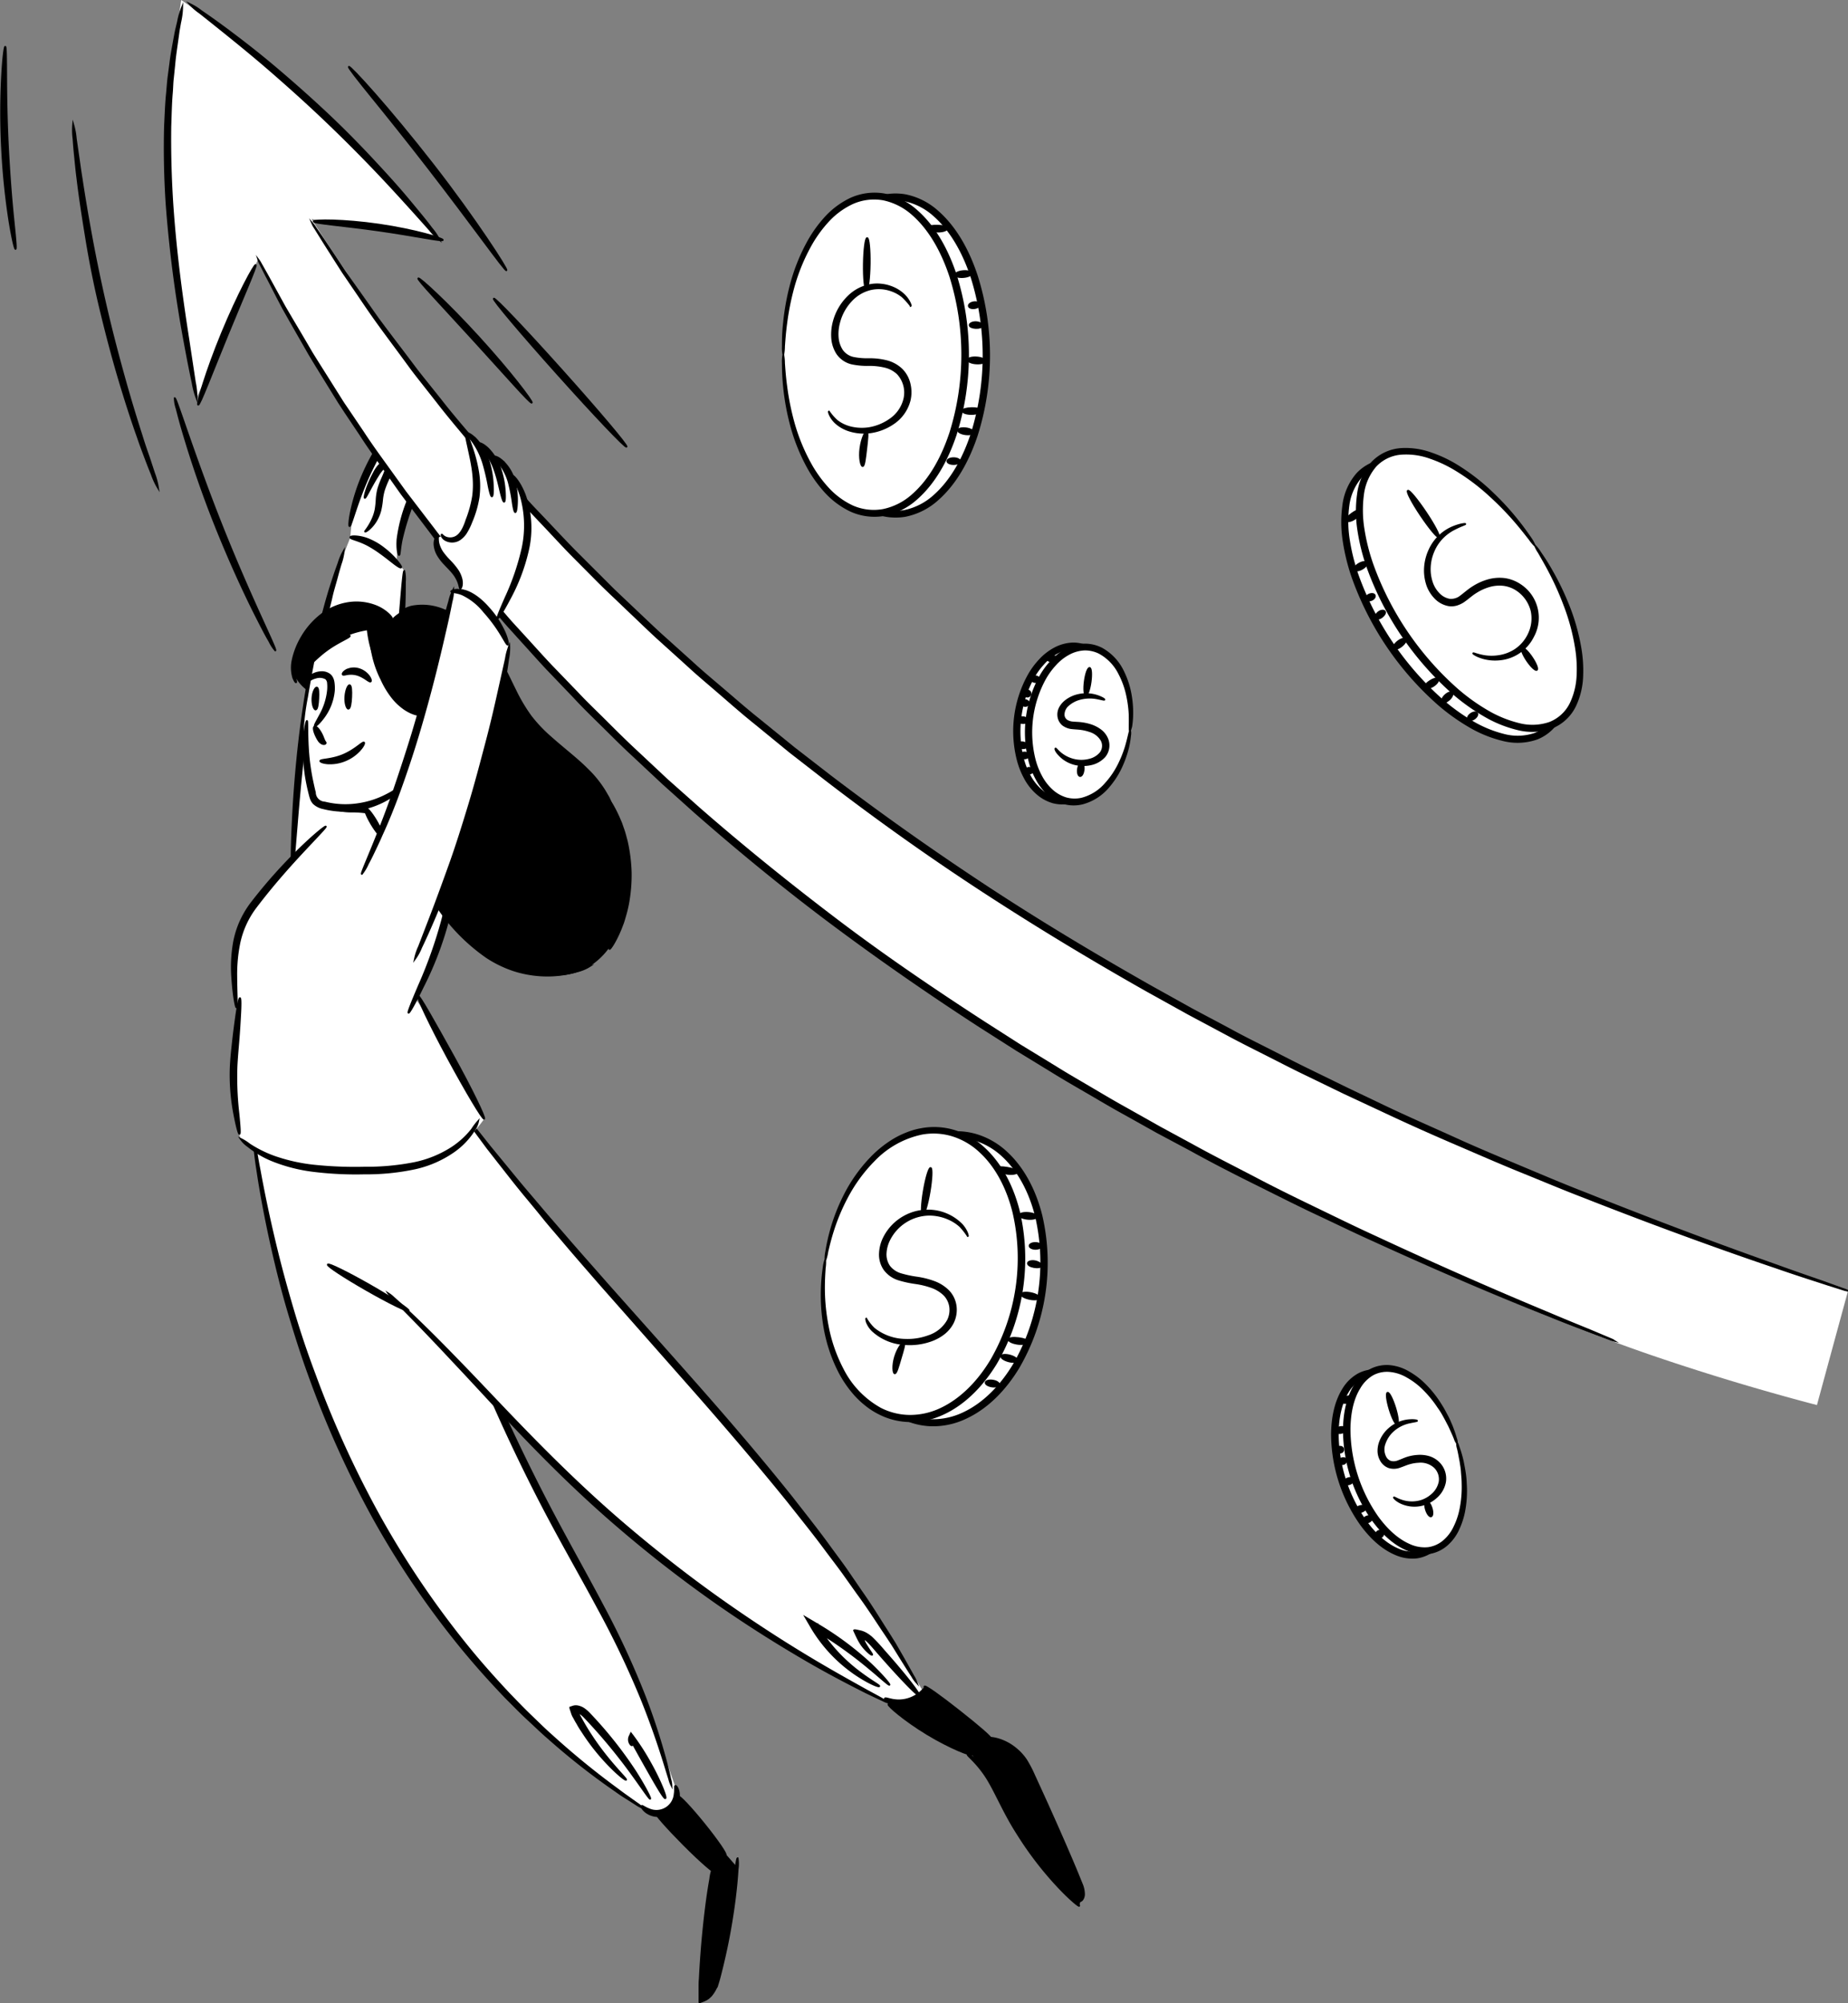 <svg xmlns="http://www.w3.org/2000/svg" viewBox="0 0 514.73 557.81"><rect x="0" y="0" width="514.73" height="557.81" fill="#808080" stroke="none"/><defs><style>.cls-1{fill:#fff;}.cls-2{stroke:#000;stroke-miterlimit:10;stroke-width:0.5px;}</style></defs><title>Revenue</title><g id="Layer_coins"><ellipse class="cls-1" cx="405.25" cy="167.27" rx="21.91" ry="44.19" transform="translate(-24.01 256.36) rotate(-34.15)"/><path class="cls-2" d="M423.32,154.87a10.61,10.61,0,0,1-1.37-1.68c-.89-1.11-2.15-2.78-3.91-4.82a83.11,83.11,0,0,0-6.79-7,59.2,59.2,0,0,0-10.32-7.71,35.12,35.12,0,0,0-6.76-3.1,19.65,19.65,0,0,0-7.81-1.11,10.92,10.92,0,0,0-7.31,3.44,15,15,0,0,0-3.48,8,32.9,32.9,0,0,0,.15,9.54,56,56,0,0,0,2.45,9.76,84.79,84.79,0,0,0,23.64,34.86,55.92,55.92,0,0,0,8.17,5.88,33,33,0,0,0,8.81,3.67,15,15,0,0,0,8.75-.27,10.89,10.89,0,0,0,5.9-5.51,19.59,19.59,0,0,0,1.86-7.67,35.53,35.53,0,0,0-.38-7.43,59.36,59.36,0,0,0-3.35-12.44,79.17,79.17,0,0,0-4-8.91c-1.23-2.39-2.32-4.18-3-5.41a11.18,11.18,0,0,1-1.05-1.9,11.64,11.64,0,0,1,1.33,1.72c.8,1.18,2,2.92,3.31,5.28a73,73,0,0,1,4.32,8.89,58.15,58.15,0,0,1,3.65,12.59,36.84,36.84,0,0,1,.5,7.68,21,21,0,0,1-1.9,8.2,12.3,12.3,0,0,1-6.6,6.25,16.37,16.37,0,0,1-9.61.39,34.22,34.22,0,0,1-9.25-3.78,57.65,57.65,0,0,1-8.42-6,85.14,85.14,0,0,1-24.12-35.55,56.83,56.83,0,0,1-2.48-10.06,34.16,34.16,0,0,1-.09-10,16.35,16.35,0,0,1,3.91-8.78,12.31,12.31,0,0,1,8.25-3.82,21,21,0,0,1,8.32,1.26,37.5,37.5,0,0,1,6.95,3.3,58.22,58.22,0,0,1,10.35,8,74.3,74.3,0,0,1,6.66,7.3c1.7,2.11,2.88,3.85,3.69,5A10.5,10.5,0,0,1,423.32,154.87Z"/><ellipse class="cls-1" cx="409.33" cy="164.2" rx="21.91" ry="44.19" transform="translate(-21.59 258.12) rotate(-34.15)"/><path class="cls-2" d="M427.4,151.81a11.36,11.36,0,0,1-1.37-1.68c-.89-1.11-2.15-2.78-3.91-4.82a81.63,81.63,0,0,0-6.79-7A59.73,59.73,0,0,0,405,130.55a36.37,36.37,0,0,0-6.76-3.1,19.65,19.65,0,0,0-7.81-1.1,10.9,10.9,0,0,0-7.31,3.44,15.06,15.06,0,0,0-3.48,8,32.9,32.9,0,0,0,.15,9.54,56.24,56.24,0,0,0,2.45,9.76A84.56,84.56,0,0,0,405.9,192a54.59,54.59,0,0,0,8.16,5.88,32.71,32.71,0,0,0,8.81,3.67,14.92,14.92,0,0,0,8.75-.26,10.94,10.94,0,0,0,5.91-5.51,20,20,0,0,0,1.86-7.67,36.16,36.16,0,0,0-.39-7.43,59.36,59.36,0,0,0-3.35-12.44,80.25,80.25,0,0,0-4-8.92c-1.23-2.39-2.32-4.17-3-5.41a10.93,10.93,0,0,1-1.05-1.89,10.24,10.24,0,0,1,1.33,1.72c.8,1.18,2,2.92,3.31,5.28a74.17,74.17,0,0,1,4.33,8.88,58.43,58.43,0,0,1,3.64,12.6,36.74,36.74,0,0,1,.5,7.67,20.88,20.88,0,0,1-1.9,8.2,12.28,12.28,0,0,1-6.6,6.26,16.45,16.45,0,0,1-9.61.39,34.06,34.06,0,0,1-9.24-3.79,56.4,56.4,0,0,1-8.43-6,85.31,85.31,0,0,1-24.12-35.55,56.83,56.83,0,0,1-2.48-10.06,34.16,34.16,0,0,1-.09-10,16.39,16.39,0,0,1,3.91-8.79,12.32,12.32,0,0,1,8.25-3.81,21,21,0,0,1,8.32,1.26,36,36,0,0,1,7,3.3A58.22,58.22,0,0,1,416,137.61a73.18,73.18,0,0,1,6.66,7.3c1.7,2.11,2.89,3.85,3.69,5A10.09,10.09,0,0,1,427.4,151.81Z"/><path class="cls-2" d="M404.44,192.92c.31.33,0,1.16-.79,1.87s-1.6,1-1.91.67.05-1.16.79-1.86S404.13,192.59,404.44,192.92Z"/><path class="cls-2" d="M400.53,189.07c.29.34-.26,1.27-1.32,1.94s-2.13.77-2.32.36.49-1.13,1.45-1.74S400.24,188.72,400.53,189.07Z"/><path class="cls-2" d="M385.73,170.31c.2.41-.19,1-.79,1.47s-1.27.66-1.61.36-.11-1.1.63-1.66S385.53,169.91,385.73,170.31Z"/><path class="cls-2" d="M382.9,165.77c.18.41-.2,1-.86,1.28s-1.34.2-1.52-.21.2-1,.85-1.28S382.72,165.36,382.9,165.77Z"/><path class="cls-2" d="M380.68,156.73c.22.39-.37,1.13-1.3,1.66s-1.88.62-2.1.23.36-1.13,1.3-1.66S380.46,156.33,380.68,156.73Z"/><path class="cls-2" d="M391.49,178c.27.35-.22,1.2-1.11,1.9s-1.83,1-2.11.62.22-1.21,1.1-1.9S391.21,177.68,391.49,178Z"/><path class="cls-2" d="M378.83,142.16c.32.31-.2,1.38-1.33,2.19s-2.31,1-2.5.58.55-1.18,1.54-1.9S378.5,141.85,378.83,142.16Z"/><path class="cls-2" d="M411.41,198.6c.26.37-.1,1.05-.78,1.52s-1.45.54-1.7.17.1-1.06.78-1.52S411.16,198.23,411.41,198.6Z"/><ellipse class="cls-1" cx="249.42" cy="99.02" rx="25.35" ry="44.19"/><path class="cls-2" d="M224.07,98.9a12.29,12.29,0,0,1-.13-2.26c0-1.48,0-3.67.32-6.49A66.41,66.41,0,0,1,226.06,80a52.5,52.5,0,0,1,5-12.71,36.22,36.22,0,0,1,4.7-6.49,22.88,22.88,0,0,1,7-5.22,16.12,16.12,0,0,1,9.36-1.23,19,19,0,0,1,8.93,4.45c5.2,4.52,8.7,11,11,17.91a73.76,73.76,0,0,1,0,44.59c-2.32,6.92-5.82,13.38-11,17.9a18.94,18.94,0,0,1-8.93,4.46,16.2,16.2,0,0,1-9.36-1.23,22.91,22.91,0,0,1-7-5.23,35.87,35.87,0,0,1-4.7-6.49,52.28,52.28,0,0,1-5-12.7,66.51,66.51,0,0,1-1.8-10.14c-.28-2.81-.31-5-.32-6.49a12.41,12.41,0,0,1,.13-2.26,11.81,11.81,0,0,1,.2,2.25c.12,1.48.25,3.65.62,6.43a72.38,72.38,0,0,0,2.05,10,52.75,52.75,0,0,0,5.16,12.36,35.39,35.39,0,0,0,4.61,6.21,21.62,21.62,0,0,0,6.67,4.85,14.77,14.77,0,0,0,8.55,1.06,17.74,17.74,0,0,0,8.21-4.18c4.87-4.28,8.26-10.53,10.49-17.27a73,73,0,0,0,0-43.59c-2.23-6.74-5.62-13-10.49-17.27a17.65,17.65,0,0,0-8.21-4.18,14.69,14.69,0,0,0-8.55,1,21.79,21.79,0,0,0-6.67,4.85,35.76,35.76,0,0,0-4.61,6.21,52.64,52.64,0,0,0-5.16,12.37,72.08,72.08,0,0,0-2.05,10c-.37,2.77-.5,5-.62,6.42A11.66,11.66,0,0,1,224.07,98.9Z"/><ellipse class="cls-1" cx="243.52" cy="98.78" rx="25.35" ry="44.19"/><path class="cls-2" d="M218.18,98.66a10.44,10.44,0,0,1-.13-2.26c0-1.48,0-3.68.32-6.49a67.6,67.6,0,0,1,1.79-10.14,52.75,52.75,0,0,1,5.05-12.7,35.8,35.8,0,0,1,4.69-6.49,22.77,22.77,0,0,1,7-5.22,16.07,16.07,0,0,1,9.35-1.24,19.16,19.16,0,0,1,8.94,4.46c5.2,4.52,8.7,11,11,17.9a74,74,0,0,1,0,44.59c-2.32,6.92-5.82,13.39-11,17.91a19.05,19.05,0,0,1-8.94,4.45,16,16,0,0,1-9.35-1.23,22.93,22.93,0,0,1-7-5.22,36.15,36.15,0,0,1-4.69-6.49,52.81,52.81,0,0,1-5.05-12.71,67.28,67.28,0,0,1-1.79-10.13c-.28-2.81-.31-5-.32-6.49a10.35,10.35,0,0,1,.13-2.26,12.8,12.8,0,0,1,.2,2.25c.11,1.47.24,3.65.62,6.42a72.28,72.28,0,0,0,2,10,53.18,53.18,0,0,0,5.16,12.36,35.83,35.83,0,0,0,4.62,6.21,21.79,21.79,0,0,0,6.67,4.85A14.68,14.68,0,0,0,246,142a17.65,17.65,0,0,0,8.21-4.18c4.87-4.27,8.25-10.53,10.48-17.27a73,73,0,0,0,0-43.58c-2.23-6.75-5.61-13-10.48-17.28A17.74,17.74,0,0,0,246,55.53a14.76,14.76,0,0,0-8.55,1.06,21.62,21.62,0,0,0-6.67,4.85,35.83,35.83,0,0,0-4.62,6.21A53.18,53.18,0,0,0,221,80a72.18,72.18,0,0,0-2,10c-.38,2.78-.51,5-.62,6.43A13,13,0,0,1,218.18,98.66Z"/><path class="cls-2" d="M266.86,119.8c.06-.45,1.06-.68,2.23-.52s2.06.66,2,1.11-1.06.67-2.23.51S266.79,120.24,266.86,119.8Z"/><path class="cls-2" d="M268.1,114.41c0-.45,1.14-.72,2.47-.76s2.44.18,2.51.63-1,1-2.47,1S268.06,114.86,268.1,114.41Z"/><path class="cls-2" d="M270.09,90.58c-.06-.44.74-.91,1.79-.86s1.79.59,1.69,1-.88.64-1.77.6S270.14,91,270.09,90.58Z"/><ellipse class="cls-2" cx="271.34" cy="85.01" rx="1.51" ry="0.82" transform="translate(-9.72 41.9) rotate(-8.68)"/><path class="cls-2" d="M266.1,76.5c0-.45.94-.89,2.18-1s2.27.2,2.3.64-.94.89-2.18,1S266.13,77,266.1,76.5Z"/><path class="cls-2" d="M269.59,100.21c0-.45,1.11-.76,2.41-.68s2.34.51,2.31,1-1.1.75-2.41.67S269.57,100.66,269.59,100.21Z"/><path class="cls-2" d="M258.41,63.41c.08-.44,1.3-.59,2.75-.56s2.66.25,2.71.7-1.17,1-2.75.93S258.33,63.85,258.41,63.41Z"/><path class="cls-2" d="M263.87,128.41c0-.45.78-.82,1.74-.82s1.74.37,1.74.82-.78.81-1.74.81S263.87,128.86,263.87,128.41Z"/><path class="cls-2" d="M400.75,149.54c-.38.25-2.6-2.44-5-6s-4-6.64-3.62-6.89,2.6,2.43,5,6S401.12,149.29,400.75,149.54Z"/><path class="cls-2" d="M410.36,181.94c.06-.13,1.13.44,3.2.77a13,13,0,0,0,3.78,0,11.38,11.38,0,0,0,4.61-1.68,10.74,10.74,0,0,0,3.84-4.4,10,10,0,0,0,.81-6.53,9.84,9.84,0,0,0-4.15-5.86,8.7,8.7,0,0,0-3.57-1.34,10.09,10.09,0,0,0-4,.31,14.18,14.18,0,0,0-3.72,1.67c-1.17.7-2.13,1.62-3.35,2.48a7.21,7.21,0,0,1-2,1,5.17,5.17,0,0,1-2.34.17,6.87,6.87,0,0,1-3.77-2.09,9.74,9.74,0,0,1-2.11-3.38,13,13,0,0,1-.7-3.62,13.67,13.67,0,0,1,1.31-6.38,12.43,12.43,0,0,1,3.22-4.26,12,12,0,0,1,3.43-2.08c2-.8,3.26-.88,3.27-.79s-1.13.42-3,1.37a12.7,12.7,0,0,0-3.08,2.17,12,12,0,0,0-2.78,4.07,12.61,12.61,0,0,0-1,5.82,11.78,11.78,0,0,0,.7,3.2,8.29,8.29,0,0,0,1.83,2.83,5.4,5.4,0,0,0,2.93,1.6,4.31,4.31,0,0,0,3.23-1c1-.73,2.11-1.76,3.39-2.54a15.66,15.66,0,0,1,4.16-1.87,11.6,11.6,0,0,1,4.61-.35,10.35,10.35,0,0,1,4.23,1.61A10.89,10.89,0,0,1,427,177.27a11.56,11.56,0,0,1-9.56,6.38,12.45,12.45,0,0,1-4-.32C411.3,182.78,410.32,182,410.36,181.94Z"/><path class="cls-2" d="M428.05,186.53c-.37.25-1.59-.89-2.72-2.56s-1.75-3.23-1.37-3.48,1.59.89,2.72,2.56S428.43,186.28,428.05,186.53Z"/><ellipse class="cls-1" cx="388.19" cy="407.65" rx="15.05" ry="26.23" transform="translate(-105.12 136.52) rotate(-17.61)"/><path class="cls-2" d="M402.51,403a4.31,4.31,0,0,1-.6-1.21c-.31-.81-.85-2-1.54-3.49-.38-.74-.8-1.56-1.28-2.44s-1-1.83-1.72-2.78a30.45,30.45,0,0,0-5.13-6,19.8,19.8,0,0,0-3.7-2.62A11.59,11.59,0,0,0,384,383a8.49,8.49,0,0,0-4.86.9,10.24,10.24,0,0,0-3.76,3.75c-1.95,3.21-2.72,7.32-2.77,11.49a42.9,42.9,0,0,0,7.76,24.45c2.45,3.38,5.44,6.29,8.89,7.79a10.2,10.2,0,0,0,5.23.9,8.49,8.49,0,0,0,4.49-2.07,11.67,11.67,0,0,0,2.85-3.84,20.05,20.05,0,0,0,1.52-4.27,31,31,0,0,0,.73-7.86c0-1.17-.14-2.26-.2-3.26s-.25-1.91-.36-2.73c-.31-1.63-.54-2.9-.76-3.75a4.44,4.44,0,0,1-.21-1.33c.06,0,.23.41.53,1.24a33.59,33.59,0,0,1,1.06,3.72c.16.82.35,1.74.51,2.75s.3,2.12.34,3.32a30.47,30.47,0,0,1-.52,8.15,21.08,21.08,0,0,1-1.51,4.57,12.87,12.87,0,0,1-3.08,4.3,9.86,9.86,0,0,1-5.2,2.48,11.57,11.57,0,0,1-6-.94c-3.84-1.63-7-4.71-9.59-8.23A43.93,43.93,0,0,1,371,399.12c.09-4.37.9-8.71,3.1-12.26a11.56,11.56,0,0,1,4.36-4.23,9.82,9.82,0,0,1,5.68-1,12.92,12.92,0,0,1,5,1.73,21.45,21.45,0,0,1,3.87,2.86,30.42,30.42,0,0,1,5.12,6.37c.66,1,1.14,2,1.64,2.9s.82,1.78,1.17,2.55a32.93,32.93,0,0,1,1.27,3.65A4.5,4.5,0,0,1,402.51,403Z"/><ellipse class="cls-1" cx="391.48" cy="406.46" rx="15.05" ry="26.23" transform="translate(-104.61 137.46) rotate(-17.61)"/><path class="cls-2" d="M405.8,401.84a4.31,4.31,0,0,1-.6-1.21c-.31-.82-.85-2-1.54-3.5-.38-.73-.8-1.56-1.28-2.44s-1-1.82-1.72-2.78a30.72,30.72,0,0,0-5.12-6,20.66,20.66,0,0,0-3.71-2.61,11.59,11.59,0,0,0-4.54-1.49,8.4,8.4,0,0,0-4.86.89,10.1,10.1,0,0,0-3.75,3.76c-2,3.21-2.73,7.31-2.78,11.48a43,43,0,0,0,7.76,24.46c2.45,3.37,5.44,6.28,8.89,7.78a10.11,10.11,0,0,0,5.24.9,8.42,8.42,0,0,0,4.48-2.07,11.43,11.43,0,0,0,2.85-3.84,19.86,19.86,0,0,0,1.52-4.27,31,31,0,0,0,.73-7.86c0-1.17-.14-2.25-.2-3.26s-.25-1.91-.36-2.73c-.3-1.63-.54-2.9-.76-3.75a4.37,4.37,0,0,1-.21-1.33c.06,0,.24.41.53,1.24a34.25,34.25,0,0,1,1.06,3.72c.16.83.35,1.74.51,2.75s.31,2.12.34,3.33a30.39,30.39,0,0,1-.51,8.14,21.45,21.45,0,0,1-1.51,4.57,12.8,12.8,0,0,1-3.09,4.3,9.79,9.79,0,0,1-5.2,2.48,11.5,11.5,0,0,1-6-.94c-3.84-1.63-7-4.71-9.59-8.23a43.82,43.82,0,0,1-8.06-25.41c.08-4.37.89-8.71,3.09-12.25a11.59,11.59,0,0,1,4.36-4.24,9.85,9.85,0,0,1,5.68-1,12.77,12.77,0,0,1,5,1.74,21,21,0,0,1,3.87,2.86,30.13,30.13,0,0,1,5.12,6.36c.66,1,1.14,2,1.64,2.91s.83,1.77,1.17,2.54a33.66,33.66,0,0,1,1.27,3.65A3.76,3.76,0,0,1,405.8,401.84Z"/><path class="cls-2" d="M382.05,422.54c.2.4-.16,1-.79,1.28s-1.3.22-1.5-.19.17-1,.8-1.28S381.86,422.13,382.05,422.54Z"/><path class="cls-2" d="M380.38,419.71c.18.42-.34,1-1.17,1.26s-1.59,0-1.67-.44.48-.91,1.22-1.12S380.21,419.3,380.38,419.71Z"/><path class="cls-2" d="M375,406.59a1.1,1.1,0,0,1-1.94.72c-.23-.39,0-1,.66-1.2S374.9,406.15,375,406.59Z"/><ellipse class="cls-2" cx="373.27" cy="403.66" rx="0.89" ry="0.82" transform="translate(-58.16 62.86) rotate(-8.93)"/><path class="cls-2" d="M374.71,397.91c.1.44-.39.93-1.11,1.1s-1.38-.05-1.49-.49.4-.93,1.11-1.1S374.61,397.47,374.71,397.91Z"/><path class="cls-2" d="M377,411.94c.16.42-.3,1-1,1.27s-1.44.16-1.6-.26.29-1,1-1.26S376.83,411.52,377,411.94Z"/><path class="cls-2" d="M376.71,389.12c.21.4-.32,1.09-1.23,1.4s-1.76.1-1.84-.34.52-.93,1.31-1.2S376.5,388.72,376.71,389.12Z"/><path class="cls-2" d="M385.29,426.87a1.06,1.06,0,0,1-2,.63,1.06,1.06,0,0,1,2-.63Z"/><path class="cls-2" d="M389.18,396.63c-.43.13-1.39-1.73-2.13-4.16s-1-4.5-.57-4.63,1.38,1.73,2.13,4.15S389.61,396.5,389.18,396.63Z"/><path class="cls-2" d="M388.26,417c.08-.1.7.38,2,.82a9,9,0,0,0,5.51.16A8.34,8.34,0,0,0,399,416.1a6.29,6.29,0,0,0,2-3.57,4.71,4.71,0,0,0-1.4-4,5.85,5.85,0,0,0-4.51-1.45,10.81,10.81,0,0,0-2.58.44c-.83.23-1.61.6-2.54.91a4.74,4.74,0,0,1-3.08.14,4.16,4.16,0,0,1-2.29-2,5.3,5.3,0,0,1-.66-2.68,7.16,7.16,0,0,1,.48-2.44,9.15,9.15,0,0,1,2.48-3.55,9.55,9.55,0,0,1,5.58-2.42c1.43-.11,2.21.06,2.2.16s-.77.18-2.1.47a9.84,9.84,0,0,0-4.89,2.62,8.47,8.47,0,0,0-2,3.17,4.67,4.67,0,0,0,.22,3.92,2.63,2.63,0,0,0,1.47,1.24,3.26,3.26,0,0,0,2.08-.17c.77-.27,1.65-.69,2.6-1a12.48,12.48,0,0,1,2.95-.51,8.89,8.89,0,0,1,3.07.36,6.44,6.44,0,0,1,2.64,1.59,6.15,6.15,0,0,1,1.76,5.4,7.5,7.5,0,0,1-2.6,4.34,9.15,9.15,0,0,1-3.86,2,9,9,0,0,1-6-.68C388.69,417.71,388.2,417,388.26,417Z"/><path class="cls-2" d="M398.62,422.24c-.43.14-1.07-.68-1.43-1.82s-.31-2.17.12-2.31,1.07.68,1.43,1.82S399.05,422.1,398.62,422.24Z"/><ellipse class="cls-1" cx="297.42" cy="201.45" rx="21.69" ry="14.12" transform="translate(60.66 471.61) rotate(-82.88)"/><path class="cls-2" d="M311.44,203.14c-.15,0,0-1.6-.07-4.45a31.77,31.77,0,0,0-.66-5.12,23.23,23.23,0,0,0-2.28-6.36,13.21,13.21,0,0,0-5.47-5.68,9.14,9.14,0,0,0-4.19-.95,10.17,10.17,0,0,0-4.4,1.26,14.05,14.05,0,0,0-3.84,3.1,20.07,20.07,0,0,0-3,4.29,31.15,31.15,0,0,0-2.71,21.64,20.36,20.36,0,0,0,1.86,4.89,14,14,0,0,0,3,4,10.17,10.17,0,0,0,4,2.3,9,9,0,0,0,4.29.11,13.17,13.17,0,0,0,6.7-4.15,23.68,23.68,0,0,0,3.77-5.61,32.12,32.12,0,0,0,1.9-4.8c.8-2.74,1-4.32,1.16-4.3s.05.41,0,1.17a23.83,23.83,0,0,1-.53,3.29,29.22,29.22,0,0,1-1.68,5,23.62,23.62,0,0,1-3.74,6,14.28,14.28,0,0,1-7.26,4.7,10.25,10.25,0,0,1-5-.05,11.54,11.54,0,0,1-4.58-2.57,15.19,15.19,0,0,1-3.32-4.32,21.84,21.84,0,0,1-2-5.24,32.18,32.18,0,0,1,2.85-22.8,21.68,21.68,0,0,1,3.25-4.58,15.52,15.52,0,0,1,4.28-3.36,11.56,11.56,0,0,1,5.08-1.37,10.3,10.3,0,0,1,4.83,1.18,14.23,14.23,0,0,1,5.88,6.34,23.55,23.55,0,0,1,2.16,6.73,28.55,28.55,0,0,1,.39,5.28,25.74,25.74,0,0,1-.29,3.33A3.49,3.49,0,0,1,311.44,203.14Z"/><ellipse class="cls-1" cx="300.69" cy="201.74" rx="21.69" ry="14.12" transform="translate(63.24 475.11) rotate(-82.88)"/><path class="cls-2" d="M314.71,203.43c-.15,0,0-1.6-.07-4.45a31.77,31.77,0,0,0-.66-5.12,23.52,23.52,0,0,0-2.27-6.36,13.24,13.24,0,0,0-5.48-5.68,9,9,0,0,0-4.19-.95,10.17,10.17,0,0,0-4.4,1.26,14.05,14.05,0,0,0-3.84,3.1,20.43,20.43,0,0,0-3,4.29,31.07,31.07,0,0,0-2.7,21.64,20.34,20.34,0,0,0,1.85,4.89,14.2,14.2,0,0,0,3,3.95,10.17,10.17,0,0,0,4,2.3,9,9,0,0,0,4.29.11,13.14,13.14,0,0,0,6.7-4.16,23.5,23.5,0,0,0,3.78-5.6,32,32,0,0,0,1.89-4.8c.8-2.74,1-4.32,1.17-4.3a3.64,3.64,0,0,1,0,1.17,27.4,27.4,0,0,1-.53,3.29,29.64,29.64,0,0,1-1.69,5,23.41,23.41,0,0,1-3.74,6,14.25,14.25,0,0,1-7.26,4.71,10.21,10.21,0,0,1-5,0,11.51,11.51,0,0,1-4.59-2.57,15.37,15.37,0,0,1-3.32-4.32,21.84,21.84,0,0,1-2-5.24,32.32,32.32,0,0,1,2.85-22.8,21.72,21.72,0,0,1,3.26-4.58,15.23,15.23,0,0,1,4.28-3.36,11.52,11.52,0,0,1,5.07-1.37,10.27,10.27,0,0,1,4.83,1.18,14.25,14.25,0,0,1,5.89,6.34,23.72,23.72,0,0,1,2.15,6.73,28.55,28.55,0,0,1,.39,5.28,24.36,24.36,0,0,1-.29,3.33C314.86,203.05,314.77,203.44,314.71,203.43Z"/><path class="cls-2" d="M286.52,210.37c0,.45-.53.81-1.19.81s-1.19-.37-1.18-.82.53-.81,1.19-.81S286.52,209.92,286.52,210.37Z"/><path class="cls-2" d="M286.16,207.66c0,.45-.7.78-1.5.66s-1.35-.64-1.24-1.07.77-.65,1.48-.54S286.18,207.21,286.16,207.66Z"/><path class="cls-2" d="M286.51,195.91a1,1,0,0,1-1.93-.16c0-.44.43-.84,1-.79S286.62,195.48,286.51,195.91Z"/><path class="cls-2" d="M287,193.33a.84.84,0,1,1-.6-1A.81.81,0,0,1,287,193.33Z"/><path class="cls-2" d="M289.57,189.33c-.08.44-.7.7-1.38.57s-1.16-.6-1.07-1,.7-.7,1.38-.57S289.66,188.89,289.57,189.33Z"/><ellipse class="cls-2" cx="284.89" cy="200.54" rx="0.82" ry="1.32" transform="translate(64.34 470.24) rotate(-85.87)"/><path class="cls-2" d="M294.62,183.49c0,.45-.71.83-1.61.74s-1.53-.62-1.42-1,.81-.65,1.59-.57S294.6,183,294.62,183.49Z"/><path class="cls-2" d="M287.65,214.77a1,1,0,0,1-1.92-.24.89.89,0,0,1,1.06-.69A.91.91,0,0,1,287.65,214.77Z"/><path class="cls-2" d="M302.45,193.57c-.45-.06-.58-1.79-.3-3.88S303,186,303.47,186s.58,1.79.3,3.87S302.9,193.63,302.45,193.57Z"/><path class="cls-2" d="M294,208.45c.11-.07.48.53,1.41,1.3a9.28,9.28,0,0,0,4.56,2,8.72,8.72,0,0,0,3.38-.18,5.83,5.83,0,0,0,3.16-1.86,3.29,3.29,0,0,0,.33-3.55,5.7,5.7,0,0,0-3.37-2.59,12.22,12.22,0,0,0-2.3-.55c-.78-.12-1.55-.13-2.42-.22a5.19,5.19,0,0,1-2.61-.92,3.6,3.6,0,0,1-1.36-2.46,4.07,4.07,0,0,1,.54-2.52,6.17,6.17,0,0,1,1.51-1.72,8.77,8.77,0,0,1,3.55-1.65,9.81,9.81,0,0,1,5.47.34c1.21.44,1.79.85,1.75.95s-.71-.1-1.92-.34a10.61,10.61,0,0,0-5,.17,7.85,7.85,0,0,0-3,1.57,3.52,3.52,0,0,0-1.42,3,2.07,2.07,0,0,0,.81,1.4,3.74,3.74,0,0,0,1.84.57c.73.07,1.6.07,2.47.2A13.83,13.83,0,0,1,304,202a9.24,9.24,0,0,1,2.45,1.28,5.8,5.8,0,0,1,1.81,2.15,4.82,4.82,0,0,1-.59,5.2,7.16,7.16,0,0,1-4,2.23,9.59,9.59,0,0,1-3.89,0,8.86,8.86,0,0,1-4.79-2.68C294.05,209.21,293.86,208.48,294,208.45Z"/><path class="cls-2" d="M300.82,216.1c-.44-.06-.71-.9-.58-1.88s.58-1.74,1-1.68.71.9.58,1.88S301.27,216.15,300.82,216.1Z"/><path class="cls-2" d="M241.32,80.7c-.45,0-.77-3.24-.71-7.21s.47-7.2.92-7.19.77,3.23.71,7.21S241.77,80.71,241.32,80.7Z"/><path class="cls-2" d="M230.88,114.62a14.09,14.09,0,0,0,2.29,2.6,10.21,10.21,0,0,0,3.58,1.74,13.15,13.15,0,0,0,5.27.27,14.14,14.14,0,0,0,5.87-2.39,9.66,9.66,0,0,0,4-5.74A7.74,7.74,0,0,0,250,104a7.83,7.83,0,0,0-3.57-1.88,18.38,18.38,0,0,0-4.4-.48,20.78,20.78,0,0,1-4.79-.43,6.83,6.83,0,0,1-4.08-2.82,9.17,9.17,0,0,1-1.39-4.49,13.66,13.66,0,0,1,.47-4.36,15.16,15.16,0,0,1,4-6.9,11.8,11.8,0,0,1,6.15-3.27,10.26,10.26,0,0,1,3.06-.11,11,11,0,0,1,2.64.6,10.28,10.28,0,0,1,3.68,2.23,8.4,8.4,0,0,1,1.61,2.18c.25.56.34.87.29.89a19.47,19.47,0,0,0-2.32-2.59,10.21,10.21,0,0,0-3.54-1.84,10.32,10.32,0,0,0-5.2-.23,10.78,10.78,0,0,0-5.42,3.1,13.91,13.91,0,0,0-3.49,6.32,12,12,0,0,0-.38,3.88,7.72,7.72,0,0,0,1.17,3.7,5.21,5.21,0,0,0,3.16,2.14,19.4,19.4,0,0,0,4.41.37,19.48,19.48,0,0,1,4.78.54,9.43,9.43,0,0,1,4.27,2.3,8.31,8.31,0,0,1,2.26,4.15,10,10,0,0,1,0,4.46,11,11,0,0,1-4.68,6.52,14.9,14.9,0,0,1-6.5,2.43,13.57,13.57,0,0,1-5.68-.54,10.25,10.25,0,0,1-3.74-2.13,7.32,7.32,0,0,1-1.61-2.17C230.9,115,230.83,114.64,230.88,114.62Z"/><path class="cls-2" d="M240.28,129.79c-.44,0-1-2.19-.63-4.95s1.36-4.79,1.77-4.65.15,2.26-.15,4.85S240.74,129.76,240.28,129.79Z"/><ellipse class="cls-1" cx="263.15" cy="356.08" rx="40.39" ry="27.3" transform="translate(-128.2 563.18) rotate(-81.42)"/><path class="cls-2" d="M236.17,351.9a10.74,10.74,0,0,1,.21-2.18,52.55,52.55,0,0,1,4.94-15.4,42.85,42.85,0,0,1,7.59-10.8,31.51,31.51,0,0,1,6-4.84,24.76,24.76,0,0,1,3.71-1.87,20.93,20.93,0,0,1,4.15-1.21,19.45,19.45,0,0,1,9.07.42,21.33,21.33,0,0,1,8.36,4.76c4.92,4.47,8.16,10.87,9.87,17.73a58,58,0,0,1-6.39,42.32c-3.66,6.05-8.63,11.21-14.66,14a21.19,21.19,0,0,1-9.38,2.09,19.47,19.47,0,0,1-8.79-2.27,20.55,20.55,0,0,1-3.61-2.39,24,24,0,0,1-3-2.88,30.89,30.89,0,0,1-4.35-6.41,42.83,42.83,0,0,1-4.06-12.56,52.77,52.77,0,0,1-.7-9.91,53.57,53.57,0,0,1,.52-6.25,9.9,9.9,0,0,1,.45-2.15,11.89,11.89,0,0,1-.12,2.18c-.09,1.42-.25,3.52-.21,6.22a55.55,55.55,0,0,0,1,9.75A43,43,0,0,0,241,382.46a25.85,25.85,0,0,0,10.55,11,18.2,18.2,0,0,0,8.18,2,19.91,19.91,0,0,0,8.74-2c5.64-2.67,10.41-7.63,13.93-13.49a56.89,56.89,0,0,0,6.2-41.11c-1.63-6.64-4.73-12.78-9.33-17a19.94,19.94,0,0,0-7.75-4.5,18.21,18.21,0,0,0-8.43-.46,25.85,25.85,0,0,0-13.32,7.41,42.87,42.87,0,0,0-7.59,10.4,56.2,56.2,0,0,0-3.8,9c-.83,2.57-1.3,4.62-1.63,6A11.12,11.12,0,0,1,236.17,351.9Z"/><ellipse class="cls-1" cx="256.9" cy="354.92" rx="40.39" ry="27.3" transform="translate(-132.36 556.01) rotate(-81.42)"/><path class="cls-2" d="M229.93,350.73a9.38,9.38,0,0,1,.2-2.18,54.35,54.35,0,0,1,1.35-6.12,52.38,52.38,0,0,1,3.59-9.27,43.11,43.11,0,0,1,7.59-10.8,31.24,31.24,0,0,1,6-4.85,23.81,23.81,0,0,1,3.71-1.86,20.3,20.3,0,0,1,4.15-1.22,19.45,19.45,0,0,1,9.07.42,21.22,21.22,0,0,1,8.35,4.76c4.93,4.47,8.16,10.87,9.87,17.73a58,58,0,0,1-6.38,42.32c-3.66,6-8.64,11.21-14.66,14a21.39,21.39,0,0,1-9.39,2.08,19.41,19.41,0,0,1-8.79-2.27,20.55,20.55,0,0,1-3.61-2.39,24,24,0,0,1-3-2.87,31.37,31.37,0,0,1-4.34-6.41,43.26,43.26,0,0,1-4.07-12.56,52.82,52.82,0,0,1-.69-9.92,51.62,51.62,0,0,1,.52-6.25,10.81,10.81,0,0,1,.44-2.14,10.74,10.74,0,0,1-.12,2.17c-.09,1.43-.24,3.52-.21,6.22a55.65,55.65,0,0,0,1,9.76,43.07,43.07,0,0,0,4.19,12.18,25.82,25.82,0,0,0,10.54,11,18.24,18.24,0,0,0,8.19,2,20,20,0,0,0,8.73-2c5.64-2.68,10.41-7.63,13.93-13.5a56.72,56.72,0,0,0,6.2-41.1c-1.63-6.64-4.72-12.78-9.33-17a19.82,19.82,0,0,0-7.75-4.5,18.16,18.16,0,0,0-8.42-.47,25.81,25.81,0,0,0-13.32,7.41,43.16,43.16,0,0,0-7.6,10.41,54.73,54.73,0,0,0-3.79,9c-.83,2.57-1.3,4.62-1.63,6A13.51,13.51,0,0,1,229.93,350.73Z"/><path class="cls-2" d="M278.89,377.66c.12-.43,1.2-.51,2.43-.18s2.11,1,2,1.39-1.21.52-2.43.18S278.77,378.1,278.89,377.66Z"/><path class="cls-2" d="M281,373c.1-.45,1.32-.55,2.74-.37s2.59.59,2.57,1-1.26.78-2.77.58S280.85,373.43,281,373Z"/><path class="cls-2" d="M286.31,351.78c0-.45.94-.77,2-.56s1.82.84,1.67,1.27-1,.51-2,.33S286.29,352.23,286.31,351.78Z"/><path class="cls-2" d="M286.78,346.91c0-.45.75-.8,1.64-.78s1.61.39,1.6.84-.74.8-1.64.79S286.78,347.36,286.78,346.91Z"/><ellipse class="cls-2" cx="286.39" cy="338.62" rx="0.82" ry="2.42" transform="translate(-75.52 594.94) rotate(-85.09)"/><path class="cls-2" d="M284.47,360.39c.09-.44,1.28-.57,2.66-.29s2.42.86,2.33,1.3-1.28.58-2.66.3S284.38,360.84,284.47,360.39Z"/><path class="cls-2" d="M277.58,325.34c.13-.43,1.46-.4,3-.14s2.81.69,2.79,1.14-1.4.76-3.07.47S277.44,325.77,277.58,325.34Z"/><ellipse class="cls-2" cx="276.38" cy="385.25" rx="0.82" ry="1.87" transform="translate(-145.78 601.07) rotate(-81.42)"/><ellipse class="cls-2" cx="258.11" cy="331.73" rx="6.58" ry="0.82" transform="translate(-111.91 531.1) rotate(-80.43)"/><path class="cls-2" d="M241.27,367.2a12.53,12.53,0,0,0,2.15,2.76,14.27,14.27,0,0,0,8.77,3.13,16.94,16.94,0,0,0,6.39-1,9.55,9.55,0,0,0,5.47-4.43,6.59,6.59,0,0,0,.62-3.65,6,6,0,0,0-1.64-3.43,9.67,9.67,0,0,0-3.53-2.18,23.09,23.09,0,0,0-4.37-1.08,30.19,30.19,0,0,1-4.69-1,7.79,7.79,0,0,1-4.08-2.82,7.25,7.25,0,0,1-1.26-4.64,10.61,10.61,0,0,1,1.19-4.33,13.72,13.72,0,0,1,5.64-5.77,13.49,13.49,0,0,1,6.81-1.67,13.18,13.18,0,0,1,9.1,3.89,8.14,8.14,0,0,1,1.5,2.29c.22.58.27.91.23.92a17.48,17.48,0,0,0-2.17-2.76A12,12,0,0,0,264,339.3a13.41,13.41,0,0,0-5.23-1.05,12.64,12.64,0,0,0-11.09,7,9.43,9.43,0,0,0-1,3.72,5.81,5.81,0,0,0,1,3.66,6.34,6.34,0,0,0,3.29,2.2,30.51,30.51,0,0,0,4.44.94,23.33,23.33,0,0,1,4.69,1.17,11,11,0,0,1,4.1,2.59,7.51,7.51,0,0,1,2,4.35,8.1,8.1,0,0,1-.82,4.5,9.12,9.12,0,0,1-2.83,3.24,12.78,12.78,0,0,1-3.53,1.79,17.62,17.62,0,0,1-6.92.87,14.27,14.27,0,0,1-9.14-3.82,7,7,0,0,1-1.51-2.28C241.26,367.54,241.23,367.22,241.27,367.2Z"/><path class="cls-2" d="M249.22,382.42c-.44,0-.67-2.14.08-4.6s2.07-4.11,2.45-3.89-.22,2.09-.89,4.36S249.68,382.45,249.22,382.42Z"/></g><g id="Layer_speed_lines" data-name="Layer_speed lines"><path class="cls-2" d="M44,135.81a19.63,19.63,0,0,1-1.72-3.73c-.51-1.22-1.1-2.72-1.76-4.48s-1.42-3.75-2.18-6c-1.59-4.45-3.32-9.79-5.11-15.78S29.69,93.22,28,86.21s-3-13.76-4-19.91-1.86-11.71-2.41-16.4c-.31-2.34-.5-4.47-.69-6.33s-.33-3.48-.41-4.79a18.94,18.94,0,0,1-.11-4.11,20.09,20.09,0,0,1,.74,4l.68,4.75c.28,1.85.55,4,.93,6.28.7,4.66,1.62,10.18,2.75,16.3S28,78.85,29.62,85.84s3.38,13.6,5.05,19.59,3.32,11.34,4.76,15.82c.69,2.25,1.38,4.27,2,6l1.5,4.56A20.31,20.31,0,0,1,44,135.81Z"/><path class="cls-2" d="M76.68,181.11a10.56,10.56,0,0,1-1.62-2.51c-1-1.66-2.26-4.12-3.81-7.18-3.1-6.12-7.09-14.73-11-24.46s-6.9-18.73-8.86-25.3c-1-3.29-1.72-6-2.17-7.83a10.41,10.41,0,0,1-.55-2.94c.23-.07,1.58,4,3.82,10.41s5.42,15.36,9.28,25.06,7.67,18.33,10.5,24.56S76.9,181,76.68,181.11Z"/><path class="cls-2" d="M148.1,112.12c-.18.15-2-1.75-4.85-4.88L132.14,95,120.94,82.8c-2.86-3.13-4.59-5.11-4.42-5.27s2.17,1.53,5.25,4.46,7.2,7.1,11.57,11.89,8.16,9.28,10.79,12.61S148.27,112,148.1,112.12Z"/><path class="cls-2" d="M141.05,75.25c-.19.14-2.61-3.07-6.48-8.27s-9.23-12.37-15.28-20.19S107.63,32,103.56,27,97,18.77,97.17,18.61s3,2.74,7.27,7.6S114.51,38,120.58,45.79s11.29,15.14,14.93,20.52S141.23,75.13,141.05,75.25Z"/><ellipse class="cls-2" cx="156.02" cy="103.77" rx="0.82" ry="27.68" transform="translate(-29.42 130.64) rotate(-41.87)"/><path class="cls-2" d="M4.32,69.31c-.21,0-.94-3-1.75-8.11a195,195,0,0,1-2-19.91,193.1,193.1,0,0,1,0-20c.27-5.11.68-8.26.89-8.25s.24,3.18.26,8.28.11,12.14.51,19.9S3.2,56,3.72,61.05,4.56,69.27,4.32,69.31Z"/></g><g id="Layer_CHARACTER1"><g id="arm_right" data-name="arm right"><path class="cls-1" d="M110.5,119.38a47.07,47.07,0,0,0-6.16,8.1,48.9,48.9,0,0,0-6.76,22.2,178.09,178.09,0,0,0-6.09,17.51,205.09,205.09,0,0,0-5.82,27.9c-1.68,10.73-2.4,19-3,25.86-.75,8.83-1.13,16.38-1.33,22.14a17.72,17.72,0,0,0,9.22.48c7.13-1.6,12.8-7.94,15-16.22.53-3.26,1.19-7.4,1.87-12.21.95-6.66,2-15,3-24.63.88-9,1.7-19.58,2.21-31.51l-2.16-2.81a38.69,38.69,0,0,1,1.2-7.93c1-3.7,1.92-5.07,3.2-10.19a36.18,36.18,0,0,0,1-5.15c.29-2.68.51-4.75-.13-6.94A12.31,12.31,0,0,0,110.5,119.38Z"/><path class="cls-2" d="M95.72,153.48A15,15,0,0,1,94.9,157c-.33,1.1-.72,2.45-1.13,4s-1,3.36-1.44,5.36-1.07,4.17-1.59,6.53-1.08,4.88-1.65,7.53c-1.06,5.33-2.1,11.21-3,17.41-1.79,12.41-2.78,23.73-3.44,31.94-.34,4.1-.61,7.42-.8,9.72a15.1,15.1,0,0,1-.48,3.55,15.3,15.3,0,0,1-.15-3.58c0-2.31.09-5.65.28-9.77.37-8.23,1.18-19.62,3-32.1.92-6.23,2-12.14,3.16-17.48.61-2.66,1.17-5.2,1.81-7.54s1.21-4.53,1.79-6.51,1.16-3.76,1.67-5.32,1-2.89,1.4-4A15.27,15.27,0,0,1,95.72,153.48Z"/><path class="cls-2" d="M111.71,158c-.16.17-1-.35-2.17-1.26s-2.81-2.23-4.66-3.49a31.24,31.24,0,0,0-2.69-1.61,22.47,22.47,0,0,0-2.33-1c-1.37-.5-2.29-.71-2.27-1s1-.4,2.56-.15a11.8,11.8,0,0,1,2.67.78,18.2,18.2,0,0,1,3,1.62,25.27,25.27,0,0,1,4.53,4C111.34,157.07,111.87,157.87,111.71,158Z"/><path class="cls-2" d="M104.51,233.49c-.23,0,.32-4.2,1.23-10.91s2.12-16,3.23-26.27,1.92-19.59,2.48-26.35S112.36,159,112.6,159a10.46,10.46,0,0,1,.18,3c0,1.9,0,4.65-.18,8-.26,6.79-.89,16.15-2,26.46s-2.53,19.58-3.73,26.27c-.59,3.34-1.13,6-1.55,7.89A10.5,10.5,0,0,1,104.51,233.49Z"/><path class="cls-2" d="M101.61,138.64c-.17-.06.07-1.35.86-3.4a30.44,30.44,0,0,1,1.66-3.54,9.84,9.84,0,0,1,1.37-2.07,3.81,3.81,0,0,1,.55-.5,2.82,2.82,0,0,1,.36-.23,2.68,2.68,0,0,1,.49-.21,1.9,1.9,0,0,1,1.93.3,1.6,1.6,0,0,1,.36,1.42l-.18.75-.16.51c-.23.66-.5,1.31-.77,1.94a26.49,26.49,0,0,0-1.16,2.93,15,15,0,0,0-.52,2.83,22.55,22.55,0,0,1-.46,2.79,11.41,11.41,0,0,1-.91,2.34,9.85,9.85,0,0,1-2.2,2.84c-.64.55-1.07.75-1.14.67s1.23-1.41,2.29-4a11.66,11.66,0,0,0,.64-2.16,23.81,23.81,0,0,0,.28-2.64,16.11,16.11,0,0,1,.48-3.13,25.46,25.46,0,0,1,1.2-3.12c.27-.63.53-1.23.74-1.83l.2-.63a.29.29,0,0,0,0-.24c-.21-.11-.35-.14-.94.4a10,10,0,0,0-1.27,1.72c-.77,1.22-1.4,2.34-1.91,3.27C102.37,137.54,101.8,138.71,101.61,138.64Z"/><path class="cls-2" d="M113.2,117.79c.11.24-1.66,1-3.64,3.18s-4.06,5.8-6.07,9.94c-4,8.29-5.64,15.69-6.12,15.58-.2,0-.08-2,.62-5a54.35,54.35,0,0,1,4-11.34c2-4.21,4.34-7.92,6.73-10S113.17,117.61,113.2,117.79Z"/><path class="cls-2" d="M108.33,127.73c-.42-.1-.16-2.6,1.11-5.37s3-4.59,3.35-4.34-.67,2.4-1.86,5S108.78,127.84,108.33,127.73Z"/><path class="cls-2" d="M116.13,118.56c.27.38-1.33,1.9-3,4s-2.91,3.87-3.33,3.68.21-2.49,2.07-4.73S115.9,118.19,116.13,118.56Z"/><path class="cls-2" d="M111.46,131.23c-.43-.07-.27-3,1.11-6.21s3.35-5.36,3.7-5.1-.91,2.68-2.2,5.74S111.92,131.32,111.46,131.23Z"/><path class="cls-2" d="M113.15,134.11c-.44-.13.11-3,1.23-6.43s2.35-6.07,2.77-5.92-.12,3-1.22,6.42S113.58,134.23,113.15,134.11Z"/><path class="cls-2" d="M111.15,154.54c-.19,0-.65-1.66-.42-4.43a43.13,43.13,0,0,1,2.66-10.3,29.48,29.48,0,0,0,1.57-5.38c.23-1.69.24-3.31.44-4.69a8.74,8.74,0,0,1,1-3.17c.41-.69.76-1,.84-.91s-.06.46-.26,1.15a12.84,12.84,0,0,0-.4,3c0,1.31.07,2.9-.09,4.76a25.28,25.28,0,0,1-1.53,5.75,70.85,70.85,0,0,0-3.06,9.92C111.36,152.85,111.4,154.51,111.15,154.54Z"/></g><g id="arrow"><path class="cls-1" d="M50.47,0c-.33,2.27-.78,5.51-1.25,9.4-.7,5.79-2.3,19-2.59,31.41-.29,12.22.75,20.81,2.59,36,1.07,8.84,2.76,20.44,5.53,34q3.28-7.27,6.56-14.61,5.39-12.09,10.57-24C75.14,78.48,79.51,86.63,85,95.94a495.69,495.69,0,0,0,30.71,45.78,548.24,548.24,0,0,0,50.67,58c47,46.9,91.29,75.5,116.06,91.27,37.28,23.75,67.16,38.27,90.74,49.73,48.69,23.66,81.2,34.78,90.22,37.81,17.13,5.74,31.81,9.88,42.68,12.73q4.32-15.89,8.65-31.77c-20.51-6.48-38.08-12.74-52.08-18-12.9-4.87-42.83-16.47-80.49-34.45-9.38-4.47-26-12.46-47.17-24-21.74-11.83-57.36-31.38-98.46-62.14a625.33,625.33,0,0,1-62.14-52.41A592,592,0,0,1,86.78,61l35.55,5.68c-6.52-8.08-13.9-16.48-22.25-25A343,343,0,0,0,50.47,0Z"/><path class="cls-2" d="M449.47,373.31a8.29,8.29,0,0,1-1.21-.4l-3.51-1.31c-3.06-1.18-7.61-2.86-13.4-5.22-11.61-4.61-28.3-11.57-48.61-20.86-5.1-2.28-10.36-4.85-15.88-7.44s-11.17-5.47-17.06-8.39-11.92-6-18.06-9.4l-9.38-5-9.55-5.34c-3.24-1.78-6.45-3.7-9.72-5.6s-6.59-3.8-9.88-5.84l-10-6.11-10.08-6.42c-13.49-8.74-27.21-18.19-40.89-28.39s-26.54-20.79-38.64-31.39l-8.92-8-8.55-8c-2.85-2.62-5.54-5.35-8.23-8s-5.39-5.25-7.92-8l-7.57-7.9c-2.46-2.62-4.81-5.29-7.18-7.88l-3.49-3.86c-1.16-1.28-2.25-2.6-3.36-3.89l-6.52-7.61c-2.11-2.52-4.1-5.07-6.1-7.53s-4-4.85-5.8-7.31l-5.41-7.14-2.62-3.47c-.83-1.16-1.64-2.32-2.45-3.46-3.22-4.56-6.38-8.85-9.1-13.09L96.32,115c-.65-1-1.31-2-1.92-2.93l-1.78-2.88c-2.32-3.78-4.52-7.28-6.47-10.55l-5.15-9-2.17-3.85c-.65-1.23-1.25-2.38-1.8-3.44-1.11-2.14-2-3.94-2.8-5.4l-1.7-3.34A7,7,0,0,1,72,72.39a8.11,8.11,0,0,1,.67,1.08l1.84,3.26,2.93,5.33,1.87,3.4,2.23,3.8q2.39,4,5.27,8.95c2,3.24,4.22,6.71,6.57,10.46l1.8,2.86c.62,1,1.29,1.92,1.94,2.9l4.1,6.07c2.75,4.21,5.93,8.46,9.17,13l2.47,3.43,2.63,3.44,5.44,7.1c1.82,2.44,3.85,4.79,5.82,7.26s4,5,6.13,7.48l6.53,7.57c1.12,1.28,2.2,2.59,3.36,3.86l3.51,3.84c2.36,2.57,4.71,5.22,7.18,7.83l7.58,7.86c2.52,2.69,5.24,5.25,7.91,7.92s5.38,5.36,8.23,8l8.54,8,8.92,7.92c12.08,10.55,25,21,38.56,31.28S260.53,275.86,274,284.6L284,291l10,6.11c3.27,2.05,6.59,3.94,9.84,5.86s6.46,3.83,9.69,5.61l9.52,5.36,9.34,5.07c6.12,3.37,12.19,6.4,18,9.45s11.52,5.81,17,8.46,10.73,5.22,15.81,7.53c20.23,9.42,36.84,16.53,48.37,21.32,5.75,2.45,10.26,4.22,13.28,5.51l3.45,1.46A6.27,6.27,0,0,1,449.47,373.31Z"/><path class="cls-2" d="M514.47,359.36a8.69,8.69,0,0,1-1.33-.36l-3.84-1.21c-3.36-1.11-8.34-2.66-14.69-4.87-12.73-4.3-31.07-10.82-53.44-19.61-5.62-2.15-11.42-4.6-17.5-7.06s-12.33-5.21-18.83-8-13.17-5.78-20-9l-10.38-4.84-10.6-5.14c-3.59-1.71-7.15-3.57-10.79-5.41s-7.32-3.67-11-5.65L331,282.3l-11.24-6.24c-15.07-8.51-30.43-17.74-45.81-27.76s-30-20.47-43.71-31l-10.16-7.89-9.78-8c-3.25-2.6-6.35-5.32-9.44-8s-6.18-5.23-9.1-7.93l-8.74-7.9c-2.85-2.62-5.58-5.3-8.32-7.88-1.36-1.3-2.71-2.6-4.06-3.88S168,163.3,166.7,162l-7.6-7.65c-2.47-2.53-4.82-5.09-7.16-7.57s-4.68-4.88-6.83-7.37l-6.4-7.21-3.09-3.5-2.93-3.5c-3.84-4.63-7.59-9-10.88-13.27l-4.88-6.2c-.78-1-1.57-2-2.31-3l-2.16-2.94c-2.83-3.85-5.5-7.4-7.88-10.73s-4.43-6.45-6.34-9.22c-.94-1.39-1.84-2.7-2.68-3.93l-2.25-3.52c-1.38-2.19-2.55-4-3.5-5.53l-2.13-3.42a7.21,7.21,0,0,1-.67-1.2,9.15,9.15,0,0,1,.81,1.11l2.27,3.33,3.63,5.44q1.07,1.62,2.31,3.48l2.74,3.88,6.45,9.13c2.41,3.29,5.11,6.82,8,10.63l2.19,2.91c.74,1,1.54,2,2.33,3l4.92,6.15c3.32,4.28,7.08,8.58,10.95,13.17l2.94,3.47,3.11,3.48,6.42,7.16c2.16,2.47,4.52,4.84,6.85,7.32s4.7,5,7.18,7.53l7.61,7.6c1.3,1.28,2.58,2.61,3.92,3.88l4.06,3.85c2.74,2.57,5.48,5.23,8.33,7.84l8.74,7.86c2.92,2.69,6,5.24,9.1,7.89s6.18,5.35,9.43,7.93l9.77,7.94,10.15,7.86c13.74,10.45,28.32,20.81,43.63,30.87s30.68,19.22,45.7,27.73l11.22,6.25,11.11,5.92c3.65,2,7.33,3.81,11,5.67s7.18,3.7,10.76,5.42l10.56,5.16L385.46,308c6.79,3.24,13.5,6.14,19.92,9.06s12.73,5.54,18.77,8.07,11.85,5,17.44,7.15c22.3,8.92,40.56,15.6,53.23,20.08,6.31,2.3,11.26,3.95,14.59,5.15l3.79,1.37A8.26,8.26,0,0,1,514.47,359.36Z"/><path class="cls-2" d="M55.2,112.69c-.42-.13,2.2-9.23,6.65-20s9-19.09,9.36-18.89-3.45,8.79-7.85,19.52S55.64,112.84,55.2,112.69Z"/><path class="cls-2" d="M123.32,66.83c-.11.46-8-1.26-17.92-2.66s-18-2-18-2.49,8.2-.57,18.18.88S123.44,66.42,123.32,66.83Z"/><path class="cls-2" d="M50.74,2a21.37,21.37,0,0,1-.56,4.28l-.4,2.27-.38,2.72c-.26,1.95-.63,4.15-.84,6.62l-.4,3.86C48,23,48,24.44,47.87,25.89c-.25,2.9-.3,6-.42,9.27-.09,6.54.06,13.73.54,21.26,1,15.07,3,28.63,4.53,38.43.74,4.9,1.34,8.87,1.76,11.61a22.2,22.2,0,0,1,.46,4.3,22.36,22.36,0,0,1-1.09-4.18c-.59-2.72-1.38-6.66-2.27-11.54a353.3,353.3,0,0,1-5-38.51c-.49-7.58-.6-14.82-.42-21.41.16-3.29.26-6.41.57-9.33.13-1.46.23-2.87.39-4.22l.51-3.87c.29-2.48.74-4.69,1.08-6.63.19-1,.34-1.88.52-2.71l.54-2.25A22.24,22.24,0,0,1,50.74,2Z"/><path class="cls-2" d="M122.3,66.66a17.25,17.25,0,0,1-2.64-2.7c-1.61-1.81-3.94-4.43-6.85-7.63s-6.41-7-10.38-11.09S94,36.71,89.2,32.18s-9.49-8.71-13.81-12.46-8.3-7-11.67-9.72-6.11-4.9-8-6.4a16.31,16.31,0,0,1-2.85-2.47,16.26,16.26,0,0,1,3.22,2c2,1.35,4.88,3.39,8.35,6S72,14.9,76.36,18.58s9.13,7.87,14,12.41,9.25,9,13.19,13.21,7.37,8,10.17,11.37,5,6,6.47,8A16.72,16.72,0,0,1,122.3,66.66Z"/></g><g id="foot_right" data-name="foot right"><path d="M182.5,504.64l16,15.55c-1.11,8-2,16.5-2.55,25.42-.23,3.69-.39,7.32-.5,10.87a16.23,16.23,0,0,0,3.77-4.64c1.27-2.38,1.44-4.24,2.19-8.61.83-4.84.65-2.72,1.65-8.56.65-3.78,1.44-8.81,2.16-14.86q-4.71-5.32-9.49-11.09-3.57-4.31-6.91-8.54Z"/></g><g id="leg_right" data-name="leg right"><path class="cls-1" d="M69.52,309.66c.84,6.41,2.07,14.47,3.89,23.73,1.23,6.3,3.29,16.64,7.07,29.68a297.72,297.72,0,0,0,15.69,42.19A263.79,263.79,0,0,0,109,429.43c5.88,9.81,11.08,17,13.26,19.92a233.61,233.61,0,0,0,26.91,30.49A214.9,214.9,0,0,0,169.72,497c3.7,2.7,6.93,4.87,9.42,6.49a5.72,5.72,0,0,0,5.61,1.22,5.84,5.84,0,0,0,3.74-6.07c-1.63-4.67-4-11.35-7-19.47-1.81-4.93-2.39-6.39-2.61-6.95-2.33-5.88-5-11.7-9.11-19.84-4.45-8.73-8.12-15.17-8.68-16.16-10.2-17.92-19-36.87-21.36-42-8.27-17.83-12.93-31.26-21.28-55.3-5.46-15.74-9.6-28.91-12.38-38.08Z"/><path class="cls-2" d="M179,503.44a11.49,11.49,0,0,1-2-1.12l-2.31-1.47c-.92-.57-2-1.26-3.11-2.08a191,191,0,0,1-18.77-14.71c-1.92-1.63-3.8-3.49-5.83-5.35s-4-3.94-6.09-6c-4.09-4.29-8.37-9-12.57-14.15a245.52,245.52,0,0,1-24.3-35.87,275.72,275.72,0,0,1-17.84-39.48c-2.29-6.26-4.17-12.31-5.86-18s-3-11-4.15-15.94c-2.26-9.81-3.68-17.84-4.5-23.41-.45-2.78-.67-4.95-.86-6.42a12.67,12.67,0,0,1-.18-2.26,11.52,11.52,0,0,1,.51,2.21c.29,1.45.61,3.61,1.16,6.37,1,5.52,2.59,13.5,5,23.24,1.2,4.87,2.66,10.17,4.33,15.83s3.66,11.64,6,17.85a283.7,283.7,0,0,0,17.86,39.21,253.39,253.39,0,0,0,24,35.71c4.15,5.18,8.36,9.86,12.39,14.16,2.05,2.11,4,4.16,6,6.07s3.83,3.75,5.72,5.4A223.06,223.06,0,0,0,172,498.26c1.12.85,2.13,1.58,3,2.19l2.23,1.59A11.94,11.94,0,0,1,179,503.44Z"/><path class="cls-2" d="M187,497.1a7.85,7.85,0,0,1-.6-1.69c-.35-1.12-.86-2.76-1.51-4.88-1.33-4.23-3.34-10.32-6.31-17.66a254,254,0,0,0-12-25.09c-4.94-9.24-10.75-19.22-16.3-30s-10.45-21.27-14.6-30.93-7.55-18.5-10.23-26-4.67-13.61-6-17.86c-.65-2.12-1.11-3.79-1.42-4.91a7.59,7.59,0,0,1-.39-1.75,6.6,6.6,0,0,1,.7,1.65l1.71,4.81c1.48,4.19,3.62,10.24,6.44,17.66s6.33,16.18,10.53,25.78,9.11,20,14.67,30.78,11.29,20.76,16.18,30.07a231.66,231.66,0,0,1,11.74,25.36,181.13,181.13,0,0,1,5.85,17.92c.57,2.14,1,3.82,1.21,5A6.67,6.67,0,0,1,187,497.1Z"/><path class="cls-2" d="M181.09,500.87c-.21.13-2-2.61-5.08-6.86a156.12,156.12,0,0,0-13.08-15.75,7.85,7.85,0,0,0-1-.92l-.26-.18-.12-.07a.56.56,0,0,0-.16-.07.53.53,0,0,0-.35,0c0,.08.08.2.12.3l.43.82.67,1.19c.44.78.89,1.55,1.34,2.28a76,76,0,0,0,5.29,7.48c3.29,4.08,5.67,6.32,5.49,6.51s-2.79-1.8-6.36-5.76a59.08,59.08,0,0,1-5.68-7.43c-.49-.73-1-1.51-1.43-2.3-.23-.4-.48-.8-.7-1.21l-.34-.63a5.35,5.35,0,0,1-.49-1l-.3-.93-.16-.47-.07-.24,0-.11s.07,0,.1-.06a7.92,7.92,0,0,1,.94-.31,2.77,2.77,0,0,1,1,0,4.64,4.64,0,0,1,2,.91,9.12,9.12,0,0,1,1.22,1.09A113.24,113.24,0,0,1,177,493.36C179.83,497.82,181.27,500.77,181.09,500.87Z"/><path class="cls-2" d="M185.32,500.73c-.41.19-2.83-4.08-5.8-9.33-1.68-3-3.19-5.67-4.1-7.46h.87a1.85,1.85,0,0,0-.31,1.36c.06.37.15.59.07.66s-.32,0-.58-.46a2.18,2.18,0,0,1-.06-2.08l.33-.72.54.7a65.3,65.3,0,0,1,4.66,7.21C183.94,495.91,185.72,500.54,185.32,500.73Z"/><path class="cls-2" d="M188.11,497.33c.17-.1.88.66,1,2.27a5.9,5.9,0,0,1-.51,2.72,5.77,5.77,0,0,1-8.31,2.52c-1.36-.86-1.69-1.86-1.52-1.95s.82.48,2,.93a5.1,5.1,0,0,0,7.15-4.26C188.14,498.28,187.88,497.43,188.11,497.33Z"/><path class="cls-2" d="M199.44,521.51c-.32.32-4.37-3.19-9-7.85s-8.21-8.69-7.89-9,4.37,3.2,9,7.86S199.75,521.2,199.44,521.51Z"/><path class="cls-2" d="M202.1,516.6c-.35.28-3.6-3.16-7.27-7.69s-6.35-8.44-6-8.72,3.61,3.16,7.27,7.69S202.45,516.31,202.1,516.6Z"/><path class="cls-2" d="M205.45,517.46a10.48,10.48,0,0,1,0,3.07c-.11,2-.35,4.8-.79,8.29s-1.09,7.65-2,12.21c-.46,2.28-1,4.67-1.6,7.13-.32,1.24-.6,2.48-1,3.78a10.52,10.52,0,0,1-2,3.78c-.15.16-.39.37-.58.55s-.45.33-.68.49a11,11,0,0,1-1.37.6l-.36.13c-.11,0-.3.16-.25,0l0-.74,0-1.47v-1.34l0-1q0-1,.09-1.92.19-3.79.46-7.28c.35-4.64.8-8.81,1.23-12.3s.88-6.3,1.23-8.24a11.78,11.78,0,0,1,.71-3c.24,0-.2,4.36-.79,11.34-.29,3.5-.61,7.66-.88,12.28-.14,2.31-.26,4.74-.37,7.26q-.06,1.65-.12,3.36V555c0,.06.07,0,.09,0a1.39,1.39,0,0,0,.21-.11,1.45,1.45,0,0,0,.22-.22c1.55-1.77,2-4.44,2.68-6.85s1.18-4.79,1.68-7c1-4.51,1.77-8.61,2.35-12.06C204.7,521.75,205.2,517.44,205.45,517.46Z"/></g><g id="foot_left" data-name="foot left"><path d="M247.45,474.57c1.6,1.21,3.27,2.42,5,3.61a129.48,129.48,0,0,0,18.25,10.42c1,1.22,2,2.54,3,4a87.74,87.74,0,0,1,5.52,9.11c3.22,5.74,4.83,8.61,6.64,11.35.57.85,2.61,3.92,5.65,7.71a112.51,112.51,0,0,0,9,10,11.31,11.31,0,0,0,.84-4.15c0-4-2.24-6.5-4.88-11.29-.92-1.67-1.89-3.94-3.82-8.5-2.95-6.95-3.95-10.5-7.11-15.58a14.81,14.81,0,0,0-4.13-4.61,14.37,14.37,0,0,0-5.8-2.37q-3.63-2.82-7.33-5.79-5.37-4.32-10.4-8.6a10.76,10.76,0,0,1-3.63,3.42A11,11,0,0,1,247.45,474.57Z"/></g><g id="leg_left" data-name="leg left"><path class="cls-1" d="M85.3,323.52c-.44,4.84.5,12.91,3.67,20.75A49.75,49.75,0,0,0,94,353.72a120.47,120.47,0,0,1,12.32,7,93.8,93.8,0,0,1,9.87,7.21,89.81,89.81,0,0,1,10.55,10.84c1.93,2.19,6.58,7.05,15.86,16.77,4.47,4.68,11.35,11.88,20,19.95,5,4.68,13.13,11.91,23.63,20.09a362,362,0,0,0,30.79,21.51c8,5,14.76,8.76,19.07,11.09,4.47,2.42,8.38,4.42,11.5,6a10,10,0,0,0,7.18-1,8.69,8.69,0,0,0,2.4-2.1c-2.65-4.4-6-9.86-10.07-16-1-1.54-8.45-12.91-17.35-24.93-10.31-13.93-20.11-25.4-37.82-45.66-29.48-33.71-29.52-33-39.28-44.69-10.79-12.94-23.2-28.73-36.28-47.36C99.05,298.5,86.46,310.84,85.3,323.52Z"/><path class="cls-2" d="M113.84,365c-.22.39-5.45-2.18-11.67-5.73s-11.09-6.75-10.87-7.14,5.45,2.17,11.68,5.72S114.07,364.65,113.84,365Z"/><path class="cls-2" d="M247.57,474.15a7.85,7.85,0,0,1-1.72-.69c-1.1-.5-2.71-1.26-4.78-2.26-4.09-2.07-10-5.08-17.11-9.23s-15.4-9.3-24.31-15.52a352.68,352.68,0,0,1-27.88-21.69c-19.05-16.36-34-33.49-45.26-45.39-5.59-6-10.19-10.76-13.4-14l-3.7-3.77a7.66,7.66,0,0,1-1.22-1.39,8,8,0,0,1,1.45,1.15c.91.79,2.24,2,3.91,3.56,3.35,3.13,8.09,7.79,13.79,13.68,11.47,11.72,26.54,28.68,45.49,45,9.47,8.13,18.86,15.44,27.69,21.7s17,11.52,24,15.75,12.82,7.42,16.82,9.66c2,1.08,3.58,1.93,4.63,2.53A8.09,8.09,0,0,1,247.57,474.15Z"/><path class="cls-2" d="M255.29,468.51a9.52,9.52,0,0,1-1.2-1.69c-.74-1.13-1.81-2.82-3.17-5l-2.25-3.63q-1.29-2-2.81-4.24c-2-3-4.27-6.54-7-10.24l-4.18-5.88c-1.46-2-3.07-4.09-4.69-6.26-3.2-4.35-6.84-8.83-10.6-13.6-7.65-9.44-16.3-19.63-25.56-30.17l-26.2-29.68c-4-4.59-7.8-8.94-11.29-13.08-1.75-2.07-3.46-4-5.06-6s-3.12-3.81-4.59-5.59c-2.95-3.53-5.48-6.84-7.75-9.71l-3.13-4-2.55-3.45c-1.52-2.07-2.7-3.69-3.48-4.8a9.58,9.58,0,0,1-1.12-1.74,10.54,10.54,0,0,1,1.38,1.54c.87,1.05,2.12,2.6,3.72,4.61l2.66,3.36,3.23,3.93c2.33,2.82,4.93,6.06,7.93,9.55l4.66,5.5,5.13,5.92c3.52,4.1,7.37,8.41,11.39,13,8.07,9.1,17,19.05,26.29,29.59S213,407.51,220.57,417c3.74,4.81,7.35,9.33,10.52,13.73,1.59,2.19,3.18,4.28,4.62,6.33l4.11,6c2.66,3.76,4.83,7.32,6.8,10.41,1,1.55,1.9,3,2.71,4.32l2.14,3.72c1.27,2.23,2.25,4,2.9,5.17A10.21,10.21,0,0,1,255.29,468.51Z"/><path class="cls-2" d="M247.73,469.14c-.18.17-2.3-1.83-5.9-4.81A117.13,117.13,0,0,0,227,453.83l-.7-.42,1.12-1.12a45.71,45.71,0,0,0,11.53,13c3.55,2.74,6.06,4,5.94,4.25s-2.78-.75-6.61-3.33A41.28,41.28,0,0,1,226,453.12l-1.59-2.72,2.7,1.6.71.42a86,86,0,0,1,14.81,11.05C246,466.71,247.87,469,247.73,469.14Z"/><path class="cls-2" d="M256,472.09c-.34.3-5.31-4.83-11.11-11.46-1.1-1.24-2.11-2.52-3.13-3.49l-.4-.37a2.27,2.27,0,0,0-.28-.21,1.83,1.83,0,0,0-.34-.18c-.1,0-.35-.17-.26,0a5.12,5.12,0,0,0,.37,1,4.44,4.44,0,0,0,.24.44l.29.48.53.83c.67,1,1.09,1.54,1,1.65s-.7-.28-1.58-1.16c-.22-.22-.46-.48-.7-.77-.12-.14-.25-.29-.37-.46a6.7,6.7,0,0,1-.43-.59,17.39,17.39,0,0,1-1-1.78c-.31-.63-.61-1.29-.94-2,.08-.14.69,0,1.05.08s.78.16,1.21.3a6.46,6.46,0,0,1,1.39.67,8.61,8.61,0,0,1,.75.53,6.28,6.28,0,0,1,.56.47,47.06,47.06,0,0,1,3.31,3.57C252,466.18,256.37,471.79,256,472.09Z"/><path class="cls-2" d="M258,469.83c.19.07.13.92-.61,2a6.71,6.71,0,0,1-1.63,1.67,8.7,8.7,0,0,1-2.58,1.23,8.54,8.54,0,0,1-2.84.26,6.89,6.89,0,0,1-2.26-.6c-1.2-.59-1.69-1.29-1.56-1.44s.84.12,1.94.35a10,10,0,0,0,1.94.19,9.22,9.22,0,0,0,4.54-1.25,9.14,9.14,0,0,0,1.57-1.16C257.3,470.36,257.73,469.73,258,469.83Z"/><path class="cls-2" d="M270.7,488.59c-.17.4-5.93-1.77-12.41-5.69s-11.1-8-10.83-8.32,5.28,3.08,11.67,6.92S270.9,488.17,270.7,488.59Z"/><path class="cls-2" d="M276.16,484.39c-.26.36-4.77-2.53-9.93-6.61s-9-7.8-8.74-8.14,4.6,2.8,9.75,6.86S276.44,484,276.16,484.39Z"/><path class="cls-2" d="M300.58,530.7c-.14.14-2.46-1.72-5.76-5.21a95.4,95.4,0,0,1-11.41-14.84c-4-6.2-6.38-12.4-9-16.26s-5.06-5.6-4.89-5.82.75.21,1.84,1a20.32,20.32,0,0,1,4,4.13,56.57,56.57,0,0,1,4.4,7.22c1.47,2.79,3.14,5.78,5.06,8.85a132.47,132.47,0,0,0,10.89,14.94C298.73,528.37,300.75,530.52,300.58,530.7Z"/><path class="cls-2" d="M300.89,529.38a3.63,3.63,0,0,0,.35-2,7.46,7.46,0,0,0-.74-2.26c-.44-.88-.93-1.88-1.47-3-2.16-4.45-5-10.65-8.13-17.53-1.55-3.44-3-6.72-4.3-9.72a33.3,33.3,0,0,0-2-4.09,14.21,14.21,0,0,0-2.44-3,15.84,15.84,0,0,0-4.78-3c-1.27-.49-2-.67-2-.79s.8-.14,2.18.19A13.75,13.75,0,0,1,283,487a14.36,14.36,0,0,1,2.83,3.12,33.9,33.9,0,0,1,2.19,4.2c1.37,3,2.87,6.24,4.41,9.68,3.09,6.88,5.81,13.14,7.7,17.71.46,1.15.89,2.19,1.26,3.1a7.5,7.5,0,0,1,.54,2.59,2.69,2.69,0,0,1-.5,1.63C301.12,529.34,300.92,529.42,300.89,529.38Z"/></g><g id="torso"><path class="cls-1" d="M100.08,225.36a37.58,37.58,0,0,0-9.31,4.8c-2.23,1.58-3.56,2.89-9.24,9.13-9.48,10.41-10.44,11.87-11.26,13.28A37.9,37.9,0,0,0,65.7,263.7a37,37,0,0,0,.15,16.83c.08,1.07.18,2.78.23,4.88.18,8.71-.92,12.65-.93,18.53A49.83,49.83,0,0,0,67,317.11a38.3,38.3,0,0,0,9.18,5.54c5.14,2.18,9.21,2.55,15.9,3.11,7.17.59,13.87,1.09,22.25-.9a34.86,34.86,0,0,0,10.55-3.93,32.32,32.32,0,0,0,10-9.39,200.89,200.89,0,0,0-9.49-18.39c-3.14-5.4-6.33-10.31-9.44-14.73,1.2-2.67,2.85-6.53,4.56-11.29,2.22-6.17,3.69-10.26,4.5-15.72a55.07,55.07,0,0,0,.19-14.64c-3.22-1.88-6.77-3.77-10.64-5.59A137.34,137.34,0,0,0,100.08,225.36Z"/><path class="cls-2" d="M65.85,280.5c-.19,0-.85-3.25-1.19-8.66a39.7,39.7,0,0,1,.54-9.56,25.79,25.79,0,0,1,1.69-5.47A26.61,26.61,0,0,1,70,251.52a141.52,141.52,0,0,1,14.07-15.71c3.89-3.73,6.52-5.78,6.66-5.63s-2.18,2.53-5.84,6.44S76.26,246,71.33,252.49a25.08,25.08,0,0,0-4.66,10.1,43.92,43.92,0,0,0-.86,9.22C65.85,277.14,66.11,280.48,65.85,280.5Z"/><path class="cls-2" d="M113.79,282c-.21-.1.95-2.94,2.88-7.48a126.53,126.53,0,0,0,6.43-18.05,54.47,54.47,0,0,0,1.61-18.87c-.5-4.85-1.56-7.75-1.3-7.84s1.63,2.72,2.45,7.69a48.43,48.43,0,0,1-1.18,19.42,94.06,94.06,0,0,1-7,18.13C115.52,279.48,114,282.13,113.79,282Z"/><path class="cls-2" d="M134.84,311.52c-.4.21-4.88-7.27-10-16.71S116,277.4,116.4,277.24s4.63,7.38,9.85,16.79S135.23,311.3,134.84,311.52Z"/><path class="cls-2" d="M66.69,315.74c-.21,0-.77-2-1.41-5.41a57.46,57.46,0,0,1-1-13.5c.14-2.65.43-5.14.68-7.39s.52-4.29.76-6c.47-3.41.88-5.5,1.11-5.48s.22,2.16,0,5.59c-.09,1.72-.22,3.76-.4,6s-.42,4.75-.55,7.33a86.83,86.83,0,0,0,.54,13.26C66.76,313.58,66.92,315.71,66.69,315.74Z"/><path class="cls-2" d="M133.16,312.25a6.72,6.72,0,0,1-1.21,2.63,20.94,20.94,0,0,1-5.5,5.71,30.26,30.26,0,0,1-10.75,4.74,64.66,64.66,0,0,1-14.24,1.43,96.67,96.67,0,0,1-14.25-.7,45.43,45.43,0,0,1-11.33-2.91,27.11,27.11,0,0,1-6.82-4,8,8,0,0,1-2-2,13.29,13.29,0,0,1,2.42,1.53,33.12,33.12,0,0,0,6.87,3.42,49.27,49.27,0,0,0,11.1,2.49,110,110,0,0,0,14,.56,68.66,68.66,0,0,0,13.93-1.27,30.81,30.81,0,0,0,10.43-4.22,23.5,23.5,0,0,0,5.63-5.12A18.33,18.33,0,0,1,133.16,312.25Z"/><path class="cls-2" d="M120.15,234.57c-.15.18-1.51-.73-3.7-2.16a48.6,48.6,0,0,0-8.91-4.73,25.83,25.83,0,0,0-5.29-1.4,29.79,29.79,0,0,0-4.51-.3,14.57,14.57,0,0,1-3.17-.33c-.74-.19-1.12-.41-1.09-.51s1.62,0,4.23-.31a22.23,22.23,0,0,1,4.73,0,22.74,22.74,0,0,1,5.68,1.37,33.25,33.25,0,0,1,9,5.32C119.19,233.17,120.29,234.4,120.15,234.57Z"/></g><g id="hair"><path d="M86,192.57c-1-.75-3.73-2.69-4.27-5.87-.38-2.19.51-3.94,1.58-6.31A19.81,19.81,0,0,1,92,170.5a14.46,14.46,0,0,1,17.22,1.81,11.59,11.59,0,0,1,4.13-2.7c4.51-1.69,8.82.17,11.68,1.41a26.43,26.43,0,0,1,9.35,7c2,2.29,3.3,4.55,5.81,9.09,3.43,6.18,3.42,7.37,5.59,10.69,1.85,2.83,4,4.92,8.28,9,8.73,8.39,9.83,7.76,13,12.08a38.59,38.59,0,0,1,6.12,12.95,45.37,45.37,0,0,1,1.55,15.51c-.33,4.74-.67,9.58-3.83,14.69a20.32,20.32,0,0,1-6.56,7c-7.33,4.56-16,2-19.49,1.05-11.83-3.42-18.34-12.49-21.31-16.62a53.81,53.81,0,0,1-7.76-16.58,55.51,55.51,0,0,1-1.89-18.68C100.32,205,90.81,196.15,86,192.57Z"/></g><g id="head"><path class="cls-1" d="M102.19,175.52a26.64,26.64,0,0,0-14.38,7.37c-.69,3.51-1.39,7.3-2.06,11.34a66.56,66.56,0,0,0-1.06,7.71,50,50,0,0,0,.9,11.58,73.9,73.9,0,0,0,2.18,9.4,33.57,33.57,0,0,0,9.51,2,34.46,34.46,0,0,0,4.44,0l2.54,4.47c.86,1.51,1.81,3.18,2.66,4.7l6.76-2.21a33.34,33.34,0,0,1-.45-6.43,29.83,29.83,0,0,1,3.86-14.41,26.45,26.45,0,0,1,2.39-3.47,5.45,5.45,0,0,0,2.58-1.71,5.34,5.34,0,0,0,1.15-4.18c-.1-.59-.47-2.69-2.31-3.36a3.78,3.78,0,0,0-3.91,1,31.58,31.58,0,0,1-7.19-6.17A33.22,33.22,0,0,1,102.19,175.52Z"/><path class="cls-2" d="M113.59,217.54c.07.07-.32.67-1.23,1.62a19.94,19.94,0,0,1-4.39,3.38,24,24,0,0,1-7.74,2.84,23.66,23.66,0,0,1-10.14-.32,5.62,5.62,0,0,1-2.69-1.33,3.74,3.74,0,0,1-.82-1.38,13.16,13.16,0,0,1-.36-1.27c-.42-1.62-.74-3.21-1-4.73a50,50,0,0,1-.62-8.14c.06-4.66.71-7.47.9-7.44s0,2.86.26,7.41a62.36,62.36,0,0,0,.94,7.91c.28,1.48.62,3,1,4.59a2.87,2.87,0,0,0,2.74,2.8,23.76,23.76,0,0,0,9.47.42,24.89,24.89,0,0,0,7.46-2.38C111.46,219.5,113.38,217.32,113.59,217.54Z"/><path class="cls-2" d="M87.72,202.16c-.19-.15.47-1.21,1.38-2.93a17.86,17.86,0,0,0,2.26-7,10.43,10.43,0,0,0,0-2,1.78,1.78,0,0,0-.58-1.28,3.58,3.58,0,0,0-2.76-.28c-1.76.45-2.59,1.46-2.77,1.29s0-.39.36-.87a4.94,4.94,0,0,1,2-1.51,5.55,5.55,0,0,1,1.78-.4,3.64,3.64,0,0,1,2.21.54,2.67,2.67,0,0,1,.91,1,4.18,4.18,0,0,1,.39,1.23,11.18,11.18,0,0,1,.1,2.39,14.74,14.74,0,0,1-2.91,7.5C88.86,201.49,87.88,202.29,87.72,202.16Z"/><path class="cls-2" d="M90.71,206.86c0,.11-.06.24-.28.31a1.15,1.15,0,0,1-.86-.16,2.47,2.47,0,0,1-.81-.77,8,8,0,0,1-.58-1c-.72-1.39-1-2.68-.57-2.89s1.3.75,2,2.14a9.24,9.24,0,0,1,.43,1l.27.65C90.44,206.47,90.65,206.63,90.71,206.86Z"/><path class="cls-2" d="M103.24,189.74c-.39.29-1.72-1.24-3.75-1.85a6.18,6.18,0,0,0-2.68-.17c-.7.11-1.19.28-1.33.1s.12-.71.93-1.18a4.71,4.71,0,0,1,3.54-.32,5.48,5.48,0,0,1,2.84,2C103.3,189.06,103.41,189.61,103.24,189.74Z"/><path class="cls-2" d="M87.94,197.56c-.44.08-1-1.31-.92-3.1s.82-3.1,1.25-3,.46,1.47.38,3.07S88.39,197.49,87.94,197.56Z"/><path class="cls-2" d="M97.06,197.35c-.45.05-1-1.44-.87-3.33s.78-3.31,1.21-3.21.5,1.56.42,3.3S97.51,197.3,97.06,197.35Z"/><path class="cls-2" d="M101.38,206.79c.17.13-.12.9-1,1.91a11.14,11.14,0,0,1-4.15,3,11,11,0,0,1-5,.86c-1.31-.11-2.06-.45-2-.66.06-.47,3.11-.28,6.43-1.7S101,206.51,101.38,206.79Z"/><path class="cls-2" d="M97.42,177.05c.12.46-3,1.55-6.3,3.94s-5.32,5-5.72,4.74c-.18-.12.11-1,.9-2.14a16.08,16.08,0,0,1,3.87-3.92,16.3,16.3,0,0,1,4.94-2.45C96.48,176.84,97.37,176.84,97.42,177.05Z"/><path class="cls-2" d="M116.84,199c0,.19-1.8,0-4.1-1.53a15.57,15.57,0,0,1-3.5-3.29,24.48,24.48,0,0,1-3-5,28.59,28.59,0,0,1-2.94-10.07c-.15-2.75.53-4.37.71-4.31s0,1.67.43,4.19a38.89,38.89,0,0,0,3.27,9.5,30.63,30.63,0,0,0,2.73,4.78,18.33,18.33,0,0,0,3,3.27C115.37,198.2,116.92,198.76,116.84,199Z"/><path class="cls-2" d="M109.17,172.29c-.19.23-1.81-1.62-5.35-2.61a14.86,14.86,0,0,0-6.3-.31,15.58,15.58,0,0,0-7,3.08,21.63,21.63,0,0,0-5.21,5.81,23,23,0,0,0-2.68,5.84,11.18,11.18,0,0,0-.39,4.26c.13,1,.33,1.56.22,1.62s-.49-.43-.84-1.49a9.81,9.81,0,0,1-.11-4.65A21.21,21.21,0,0,1,84,177.48a21.56,21.56,0,0,1,5.52-6.33,16.3,16.3,0,0,1,7.8-3.27,14.8,14.8,0,0,1,6.86.7,11.43,11.43,0,0,1,4,2.37C109,171.69,109.24,172.24,109.17,172.29Z"/><path class="cls-2" d="M106.47,233c-.38.24-1.76-1.38-3.08-3.62s-2.06-4.23-1.67-4.44,1.78,1.4,3.08,3.61S106.85,232.76,106.47,233Z"/><path class="cls-2" d="M170.35,224.58c-.13,0-.58-1.06-1.74-2.86a34.46,34.46,0,0,0-5.9-6.8c-2.79-2.62-6.51-5.28-10.43-8.65a41.13,41.13,0,0,1-5.67-5.86,46.66,46.66,0,0,1-4.51-7.49c-1.32-2.66-2.51-5.27-3.8-7.69a35.68,35.68,0,0,0-4.33-6.52,29.29,29.29,0,0,0-10.6-7.78,15.72,15.72,0,0,0-8.66-1.4,23,23,0,0,0-3.14,1c-.06,0,.83-1,3-1.59a15.36,15.36,0,0,1,9.22,1,29.35,29.35,0,0,1,11.3,7.86,35.63,35.63,0,0,1,4.6,6.75c1.35,2.47,2.55,5.1,3.86,7.72a46.6,46.6,0,0,0,4.32,7.25,40.25,40.25,0,0,0,5.4,5.7c3.77,3.36,7.48,6.16,10.23,8.94a30.29,30.29,0,0,1,5.65,7.32A8.36,8.36,0,0,1,170.35,224.58Z"/><path class="cls-2" d="M118.52,208.24c-.08-.23.81-.64,1.9-1.6a7,7,0,0,0,1.53-1.91,4.27,4.27,0,0,0-.76-5.14,2.85,2.85,0,0,0-2-.79,2.46,2.46,0,0,0-1.43.46c-.29.22-.43.44-.55.4s-.18-.32.06-.79a2.54,2.54,0,0,1,1.76-1.21,3.76,3.76,0,0,1,3.1.78,5.26,5.26,0,0,1,1.9,3.32,5.12,5.12,0,0,1-.07,2,6.06,6.06,0,0,1-.73,1.7,6.56,6.56,0,0,1-2.15,2.08C119.63,208.43,118.57,208.44,118.52,208.24Z"/><path class="cls-2" d="M164.3,269a11.2,11.2,0,0,1-3.54,1.48,29.37,29.37,0,0,1-10.44,1.11,30.59,30.59,0,0,1-7.18-1.38,32.19,32.19,0,0,1-7.56-3.66,53,53,0,0,1-13.43-13.52,52,52,0,0,1-8.36-17.12,35,35,0,0,1-.63-15.57,27.39,27.39,0,0,1,3.84-9.77,10.59,10.59,0,0,1,2.44-3c.11.09-.73,1.16-1.9,3.28a30,30,0,0,0-3.25,9.65,35.23,35.23,0,0,0,.95,15,52.83,52.83,0,0,0,8.23,16.56,53.47,53.47,0,0,0,12.94,13.22,31.32,31.32,0,0,0,7.16,3.62,30.92,30.92,0,0,0,6.85,1.52,32.38,32.38,0,0,0,10.18-.57A36.69,36.69,0,0,1,164.3,269Z"/><path class="cls-2" d="M169.78,264.25c-.24-.13.88-2.34,2.08-6.1l.45-1.48c.15-.52.26-1.07.41-1.63.31-1.12.5-2.34.74-3.62a46.8,46.8,0,0,0-.34-16.8c-.29-1.27-.54-2.48-.89-3.59-.17-.55-.3-1.1-.47-1.6l-.52-1.47c-1.35-3.71-2.56-5.87-2.32-6s1.72,1.88,3.39,5.59l.63,1.46c.21.51.38,1.07.58,1.63.42,1.12.72,2.36,1.07,3.66a45.13,45.13,0,0,1,1.09,8.68,44.3,44.3,0,0,1-.74,8.72,37.74,37.74,0,0,1-.92,3.7c-.17.57-.32,1.13-.51,1.65l-.57,1.49C171.42,262.31,169.93,264.34,169.78,264.25Z"/></g><g id="arm_left" data-name="arm left"><path class="cls-1" d="M130.67,122a34.66,34.66,0,0,1,2,14.78,28.62,28.62,0,0,1-1.54,6.83c-1.2,3.58-1.86,5.54-3.53,6.15-2.14.79-4.54-1.14-5.64.08a1.94,1.94,0,0,0-.41,1c-.12.66-.08,1.67,1.25,3.62a33.38,33.38,0,0,0,2.6,3,12.25,12.25,0,0,1,2.32,3.23,7.26,7.26,0,0,1,.47,3.15l-2.51.83c-.52,2.75-1.26,6.53-2.25,11-.83,3.78-3.78,16.78-9.33,33.88A408.47,408.47,0,0,1,99.41,248c2.21,10.12,7.47,17.22,13.22,17.63a8.27,8.27,0,0,0,3.86-.71c.8-1.84,1.83-4.24,3-7.08,1.73-4.2,3.87-9.62,6.14-16,.7-2,3.52-9.9,6.32-19.37A388.71,388.71,0,0,0,141.66,181a12.11,12.11,0,0,0-1.72-5.24,11.76,11.76,0,0,0-2.2-2.64,73.27,73.27,0,0,0,3.61-6.45,56,56,0,0,0,3.75-9.1c1-3.46,2.62-8.76,1.58-15.28a21.25,21.25,0,0,0-2.39-7.36,24.46,24.46,0,0,0-3.66-4.85,27.73,27.73,0,0,0-3.33-3,16.79,16.79,0,0,0-2.74-2.77A17.42,17.42,0,0,0,130.67,122Z"/><path class="cls-2" d="M126.22,164.32a12.76,12.76,0,0,1-.46,3.25c-.4,2.06-1,5-1.88,8.72-1.67,7.34-4.13,17.46-7.44,28.48-1.66,5.51-3.41,10.71-5.11,15.4s-3.41,8.85-5,12.3c-.74,1.73-1.49,3.27-2.13,4.62s-1.22,2.51-1.73,3.43a12.73,12.73,0,0,1-1.68,2.82c-.23-.11,1.71-4.34,4.48-11.32,1.4-3.48,3-7.67,4.6-12.35s3.31-9.88,5-15.37c3.29-11,5.92-21,7.88-28.29,1-3.64,1.79-6.57,2.38-8.59A12.9,12.9,0,0,1,126.22,164.32Z"/><path class="cls-2" d="M141.41,179.49c-.22.08-.8-1.07-1.86-2.81a42.18,42.18,0,0,0-4.73-6.35,17.07,17.07,0,0,0-6-4.79c-1.79-.76-3.09-.56-3.13-.83,0-.09.28-.28.89-.4a5.81,5.81,0,0,1,2.6.13c2.2.51,4.75,2.36,6.86,4.8a26,26,0,0,1,4.54,6.91C141.42,178.11,141.61,179.42,141.41,179.49Z"/><path class="cls-2" d="M121.89,149.22c.22.1-.07,1,.29,2.32a7.76,7.76,0,0,0,1,2.18,19.86,19.86,0,0,0,2,2.37,20.54,20.54,0,0,1,2.17,2.57,7.89,7.89,0,0,1,1.19,2.61c.38,1.67-.17,2.68-.35,2.61s-.17-1-.75-2.25a9.31,9.31,0,0,0-1.3-2.08c-.58-.73-1.35-1.49-2.15-2.34a13.65,13.65,0,0,1-2.09-2.71,6.9,6.9,0,0,1-.87-2.78,4,4,0,0,1,.33-1.95C121.58,149.34,121.79,149.18,121.89,149.22Z"/><path class="cls-2" d="M129.81,120.85c.2-.06,1,1.77,2,4.89a41.44,41.44,0,0,1,1.35,5.61,24.34,24.34,0,0,1,.13,7.17,29,29,0,0,1-2,6.84,17.37,17.37,0,0,1-1.38,2.84,6.16,6.16,0,0,1-2,2.08,3.86,3.86,0,0,1-4.13-.1c-.83-.65-.83-1.31-.74-1.31s.34.43,1.07.77a3.34,3.34,0,0,0,3.18-.33c1.17-.82,2-2.48,2.64-4.49a32.21,32.21,0,0,0,1.82-6.53c.66-4.73-.33-9.13-1-12.26S129.58,120.92,129.81,120.85Z"/><path class="cls-2" d="M137,138.22c-.22,0-.52-1.05-.88-2.77a61.76,61.76,0,0,0-1.55-6.57,21,21,0,0,0-2.9-5.9c-1-1.38-1.78-2.13-1.64-2.33s1.2.27,2.52,1.58a15.32,15.32,0,0,1,3.57,6.16,26.12,26.12,0,0,1,1.15,6.92C137.36,137.09,137.25,138.19,137,138.22Z"/><path class="cls-2" d="M140.41,139.7c-.23,0-.55-.95-.94-2.55s-.84-3.78-1.63-6.06a20.64,20.64,0,0,0-2.79-5.45c-.93-1.27-1.66-2-1.52-2.17s1.13.22,2.39,1.41a14.63,14.63,0,0,1,3.46,5.67,24.35,24.35,0,0,1,1.23,6.43C140.71,138.64,140.63,139.67,140.41,139.7Z"/><path class="cls-2" d="M143.53,142.6c-.23,0-.46-.95-.69-2.47a47.74,47.74,0,0,0-1.12-5.8,15.54,15.54,0,0,0-2.53-5.12c-.89-1.17-1.64-1.77-1.51-2s1.11.09,2.35,1.2a11.67,11.67,0,0,1,3.25,5.44,20.39,20.39,0,0,1,.71,6.19C143.93,141.63,143.75,142.59,143.53,142.6Z"/><path class="cls-2" d="M138.6,172.18c-.21-.11.72-2.29,2.25-5.78a68.48,68.48,0,0,0,4.73-13.9,29.85,29.85,0,0,0-.52-14.38c-1.1-3.56-2.56-5.47-2.33-5.63s2,1.58,3.42,5.25a27.45,27.45,0,0,1,1,15.07,52.84,52.84,0,0,1-5.29,14.09C140.08,170.29,138.8,172.27,138.6,172.18Z"/><path class="cls-2" d="M115.58,267a15.65,15.65,0,0,1,1.14-3.41l3.51-9.11c1.47-3.85,3.15-8.45,5-13.59s3.64-10.84,5.46-16.85S134,212.28,135.4,207s2.49-10,3.39-14.07l2.12-9.53a15.37,15.37,0,0,1,.94-3.47,15.49,15.49,0,0,1-.32,3.59c-.3,2.29-.84,5.59-1.61,9.65s-1.79,8.87-3.06,14.19-2.84,11.12-4.66,17.16-3.75,11.74-5.61,16.88-3.68,9.71-5.29,13.52-3,6.86-4,8.93A14.65,14.65,0,0,1,115.58,267Z"/></g></g></svg>